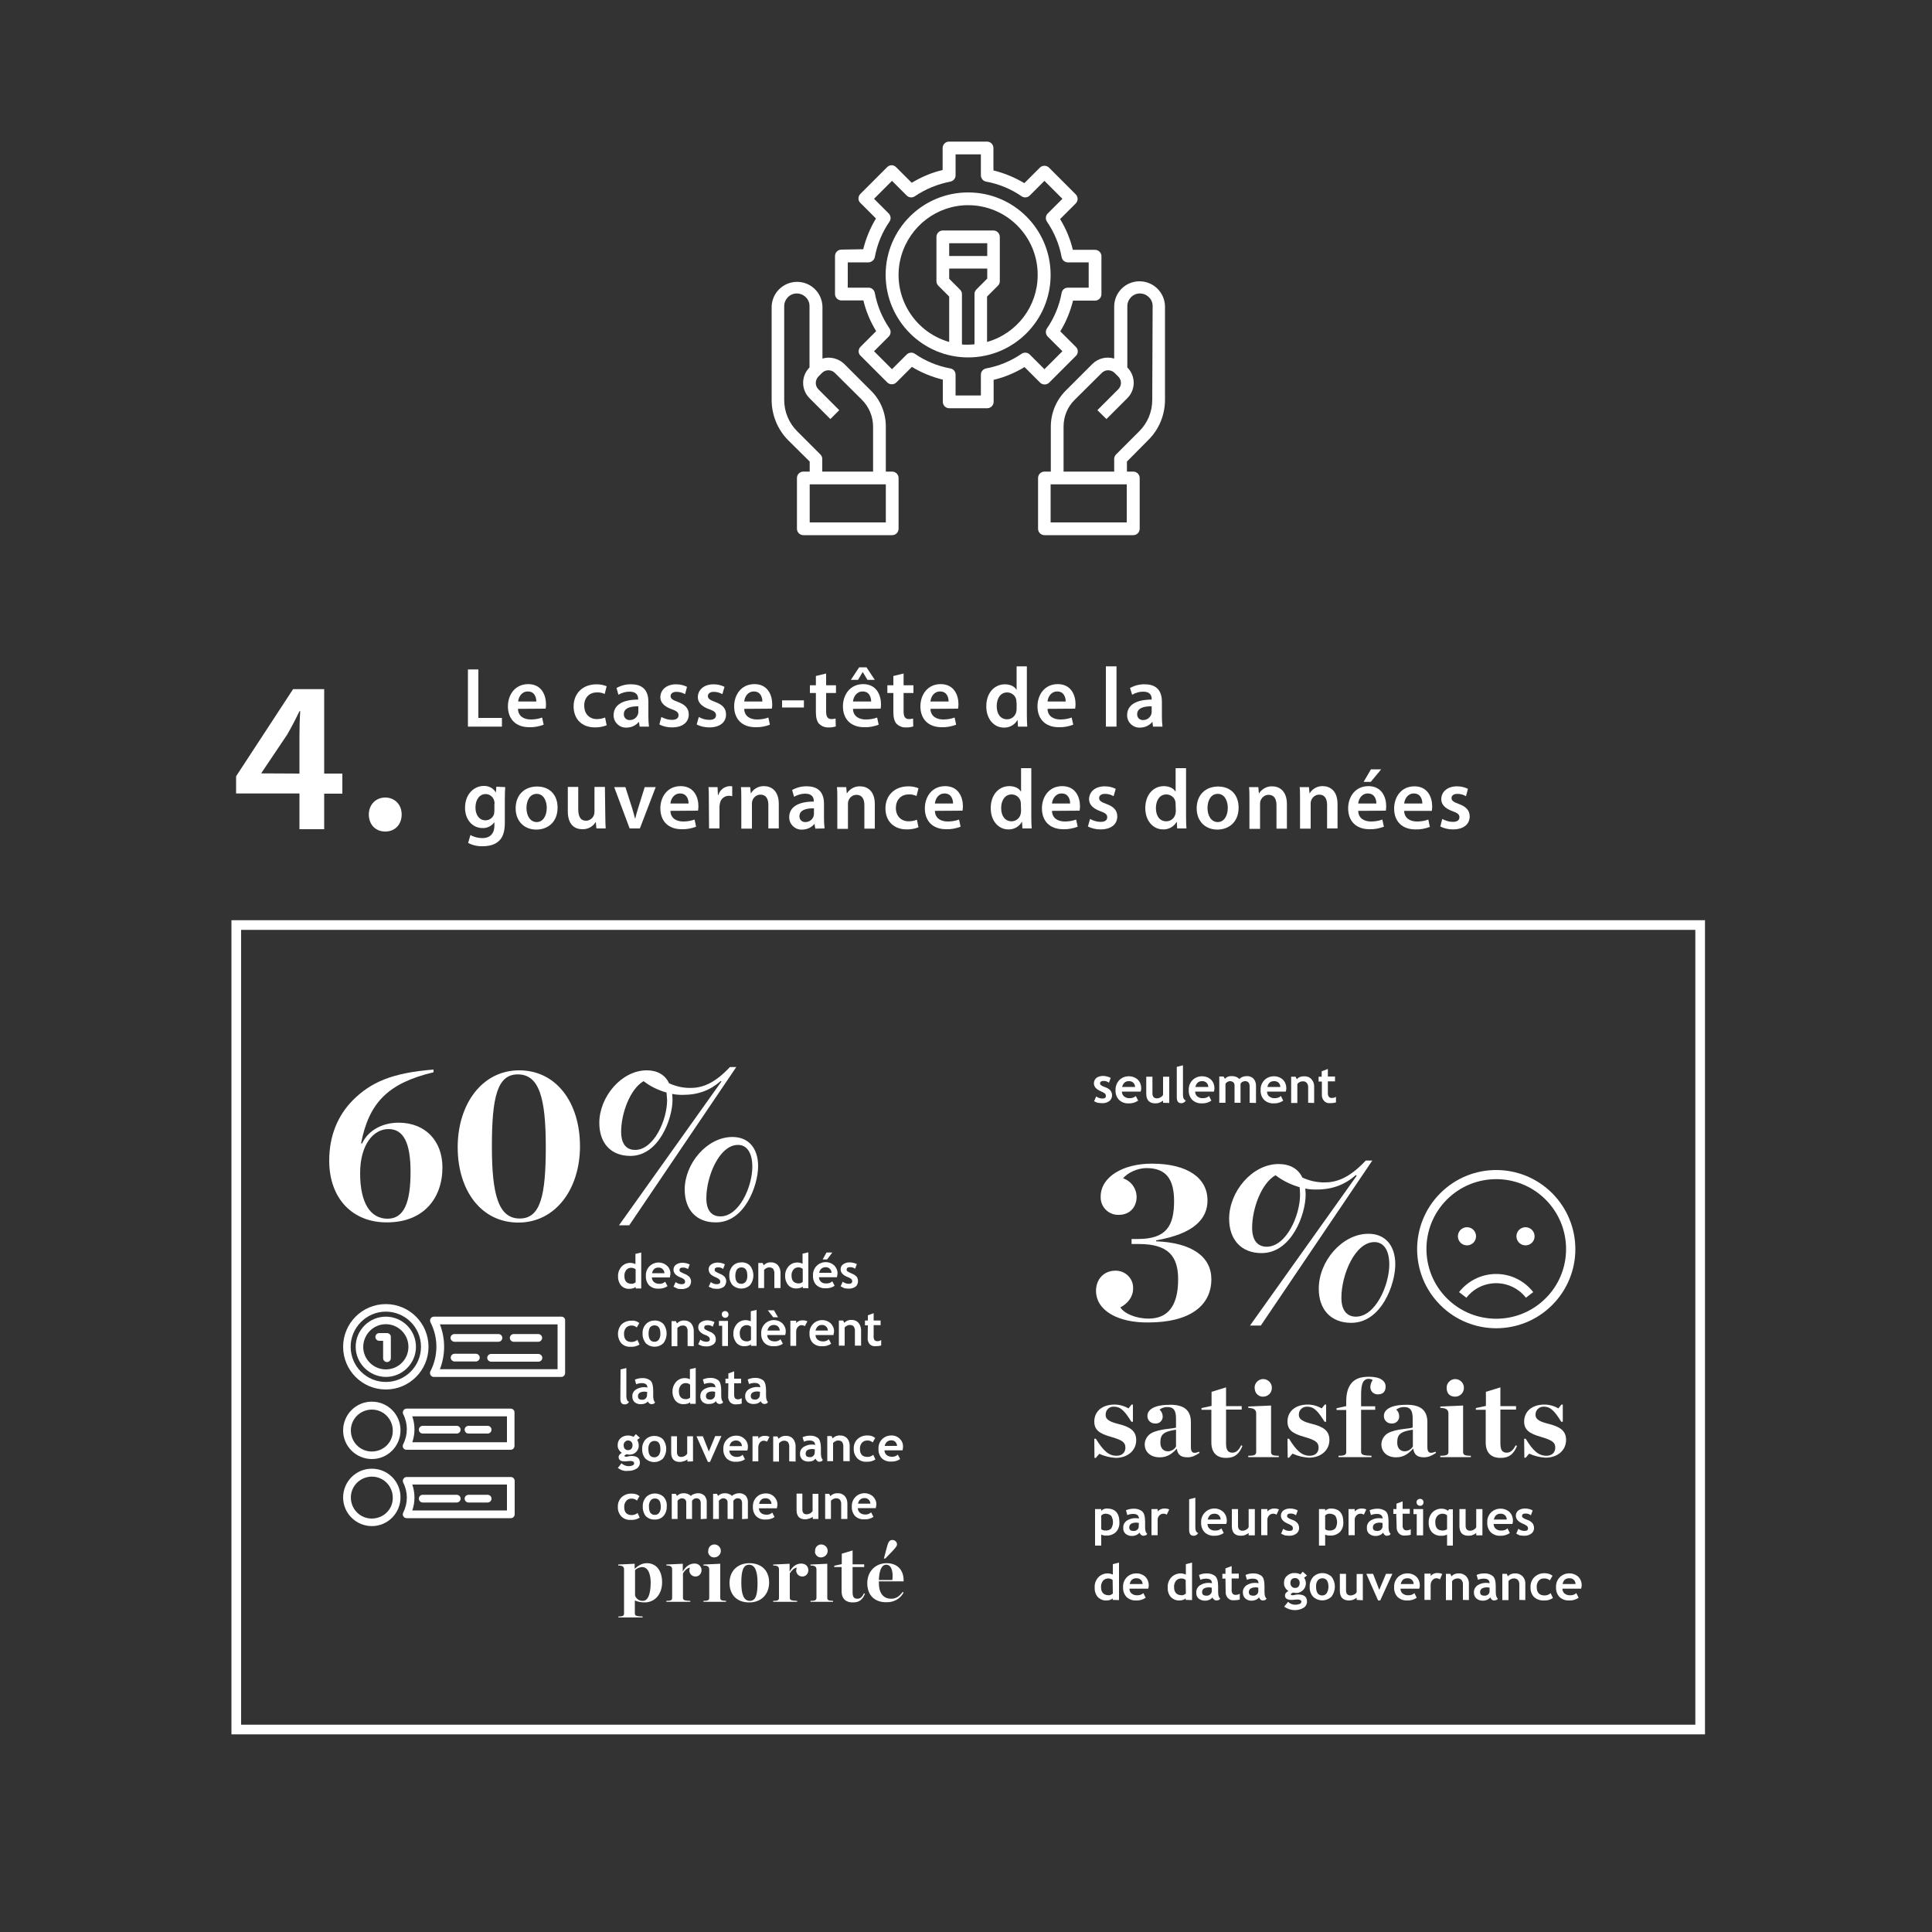 <?xml version="1.0" encoding="utf-8"?>
<!-- Generator: Adobe Illustrator 26.0.1, SVG Export Plug-In . SVG Version: 6.00 Build 0)  -->
<svg version="1.1" id="Calque_1" xmlns="http://www.w3.org/2000/svg" xmlns:xlink="http://www.w3.org/1999/xlink" x="0px" y="0px"
	 viewBox="0 0 1000 1000" style="enable-background:new 0 0 1000 1000;" xml:space="preserve">
<rect x="0" y="0" width="1000" height="1000" fill="#333333" stroke="none"/>
<style type="text/css">
	.st0{fill:#FFFFFF;}
</style>
<g id="Calque_1_00000056391894144432607710000006758534279979728520_">
	<path class="st0" d="M242.2,346.5h5.4v25.1h12.2v4.5h-17.6V346.5z"/>
	<path class="st0" d="M268.1,366.9c0.1,3.9,3.2,5.5,6.6,5.5c2,0,4-0.3,5.9-1l0.8,3.7c-2.4,0.9-4.9,1.4-7.5,1.3c-7,0-11-4.3-11-10.8
		c0-5.9,3.6-11.5,10.5-11.5s9.2,5.7,9.2,10.4c0,0.8,0,1.5-0.2,2.3L268.1,366.9z M277.6,363.1c0-2-0.8-5.2-4.4-5.2
		c-3.3,0-4.8,3-5,5.2H277.6z"/>
	<path class="st0" d="M314,375.4c-1.9,0.8-4,1.1-6.1,1.1c-6.7,0-11-4.3-11-10.9c0-6.4,4.4-11.4,11.9-11.4c1.8,0,3.6,0.3,5.2,1l-1,4
		c-1.3-0.6-2.7-0.9-4.1-0.8c-4.1,0-6.6,3-6.5,6.9c0,4.4,2.9,6.9,6.5,6.9c1.5,0,2.9-0.3,4.3-0.8L314,375.4z"/>
	<path class="st0" d="M331.1,376.1l-0.4-2.4h-0.1c-1.6,1.9-3.9,2.9-6.3,2.9c-3.5,0.2-6.5-2.5-6.7-6c0-0.1,0-0.3,0-0.4
		c0-5.4,4.8-8.1,12.7-8.1v-0.4c0-1.4-0.6-3.7-4.4-3.7c-2,0-4,0.5-5.8,1.6l-1-3.5c2.4-1.3,5-2,7.7-1.9c6.9,0,8.8,4.4,8.8,9v7.8
		c0,1.7,0.1,3.4,0.3,5.1L331.1,376.1z M330.4,365.6c-3.8-0.1-7.5,0.8-7.5,4c-0.1,1.6,1,2.9,2.6,3.1c0.2,0,0.3,0,0.5,0
		c1.9,0,3.6-1.2,4.2-3c0.1-0.4,0.2-0.8,0.2-1.2L330.4,365.6z"/>
	<path class="st0" d="M342.3,371.1c1.7,0.9,3.6,1.5,5.5,1.5c2.4,0,3.4-1,3.4-2.4s-0.9-2.2-3.5-3.1c-4.2-1.5-5.9-3.7-5.9-6.2
		c0-3.8,3.1-6.7,8.1-6.7c2,0,3.9,0.4,5.7,1.3l-1,3.8c-1.4-0.8-2.9-1.2-4.5-1.2c-1.9,0-3,0.9-3,2.2s1,2,3.7,3
		c3.9,1.4,5.7,3.4,5.7,6.5c0,3.9-3,6.7-8.7,6.7c-2.3,0-4.5-0.5-6.5-1.5L342.3,371.1z"/>
	<path class="st0" d="M361.7,371.1c1.7,1,3.6,1.5,5.5,1.5c2.4,0,3.4-1,3.4-2.4s-0.9-2.2-3.5-3.1c-4.2-1.5-5.9-3.7-5.9-6.2
		c0-3.8,3.1-6.7,8.1-6.7c2,0,3.9,0.4,5.7,1.3l-1.1,3.8c-1.4-0.8-2.9-1.2-4.5-1.2c-1.9,0-3,0.9-3,2.2s1,2,3.7,3
		c3.9,1.4,5.7,3.4,5.7,6.5c0,3.9-3,6.7-8.7,6.7c-2.3,0-4.5-0.5-6.5-1.5L361.7,371.1z"/>
	<path class="st0" d="M385.2,366.9c0.1,3.9,3.2,5.5,6.6,5.5c2,0,4-0.3,5.9-1l0.8,3.7c-2.4,0.9-4.9,1.4-7.5,1.3c-7,0-11-4.3-11-10.8
		c0-5.9,3.6-11.5,10.5-11.5s9.2,5.7,9.2,10.4c0,0.8,0,1.5-0.2,2.3L385.2,366.9z M394.6,363.1c0-2-0.8-5.2-4.4-5.2
		c-3.3,0-4.8,3-5,5.2H394.6z"/>
	<path class="st0" d="M416.1,362.5v3.7h-11.3v-3.7H416.1z"/>
	<path class="st0" d="M427.6,348.6v6.1h5.1v4h-5.1v9.5c0,2.6,0.7,4,2.8,4c0.7,0,1.4-0.1,2.1-0.3l0.1,4.1c-1.3,0.4-2.6,0.6-3.9,0.5
		c-1.7,0.1-3.4-0.6-4.7-1.8c-1.1-1.2-1.7-3.2-1.7-6v-10h-3.1v-4h3.1v-4.8L427.6,348.6z"/>
	<path class="st0" d="M441.5,366.9c0.1,3.9,3.2,5.5,6.6,5.5c2,0,4-0.3,5.9-1l0.8,3.7c-2.4,0.9-4.9,1.4-7.5,1.3c-7,0-11-4.3-11-10.8
		c0-5.9,3.6-11.5,10.5-11.5s9.2,5.7,9.2,10.4c0,0.8,0,1.5-0.2,2.3L441.5,366.9z M448.5,345.4l4.3,6.5H449l-2.4-4h-0.1l-2.4,4h-3.7
		l4.3-6.5H448.5z M450.9,363.1c0-2-0.8-5.2-4.4-5.2c-3.3,0-4.8,3-5,5.2H450.9z"/>
	<path class="st0" d="M467.7,348.6v6.1h5.1v4h-5.1v9.5c0,2.6,0.7,4,2.8,4c0.7,0,1.4-0.1,2.1-0.3l0.1,4.1c-1.3,0.4-2.6,0.6-3.9,0.5
		c-1.7,0.1-3.4-0.6-4.7-1.8c-1.1-1.2-1.7-3.2-1.7-6v-10h-3.1v-4h3.1v-4.8L467.7,348.6z"/>
	<path class="st0" d="M481.6,366.9c0.1,3.9,3.2,5.5,6.6,5.5c2,0,4-0.3,5.9-1l0.8,3.7c-2.4,0.9-4.9,1.4-7.5,1.3c-7,0-11-4.3-11-10.8
		c0-5.9,3.6-11.5,10.5-11.5s9.2,5.7,9.2,10.4c0,0.8-0.1,1.5-0.2,2.3L481.6,366.9z M491,363.1c0-2-0.8-5.2-4.4-5.2
		c-3.4,0-4.8,3-5,5.2H491z"/>
	<path class="st0" d="M531.5,344.9v25.2c0,2.2,0.1,4.6,0.2,6h-4.8l-0.2-3.4h-0.1c-1.4,2.5-4.1,4-7,3.9c-5.1,0-9.1-4.4-9.1-11
		c0-7.2,4.4-11.4,9.6-11.4c3,0,5.1,1.2,6,2.8h0.1v-12.1H531.5z M526.1,363.6c0-0.5,0-0.9-0.1-1.4c-0.4-2.2-2.4-3.8-4.7-3.8
		c-3.5,0-5.4,3.1-5.4,7.1s1.9,6.8,5.4,6.8c2.3,0,4.2-1.6,4.7-3.8c0.1-0.5,0.2-1,0.2-1.6V363.6z"/>
	<path class="st0" d="M542.2,366.9c0.1,3.9,3.2,5.5,6.6,5.5c2,0,4-0.3,5.9-1l0.8,3.7c-2.4,0.9-4.9,1.4-7.5,1.3c-7,0-11-4.3-11-10.8
		c0-5.9,3.6-11.5,10.5-11.5s9.2,5.7,9.2,10.4c0,0.8-0.1,1.5-0.2,2.3L542.2,366.9z M551.6,363.1c0-2-0.8-5.2-4.4-5.2
		c-3.3,0-4.8,3-5,5.2H551.6z"/>
	<path class="st0" d="M572.4,344.9h5.5v31.2h-5.5V344.9z"/>
	<path class="st0" d="M596.8,376.1l-0.3-2.4h-0.1c-1.6,1.9-3.9,2.9-6.3,2.9c-3.5,0.2-6.5-2.5-6.7-6c0-0.1,0-0.3,0-0.4
		c0-5.4,4.8-8.1,12.7-8.1v-0.4c0-1.4-0.6-3.7-4.3-3.7c-2,0-4,0.5-5.8,1.6l-1.1-3.5c2.4-1.3,5-2,7.7-1.9c6.9,0,8.8,4.4,8.8,9v7.8
		c0,1.7,0.1,3.4,0.3,5.1L596.8,376.1z M596.1,365.6c-3.8-0.1-7.5,0.8-7.5,4c-0.1,1.6,1,2.9,2.6,3.1c0.2,0,0.3,0,0.5,0
		c1.9,0,3.6-1.2,4.2-3c0.1-0.4,0.2-0.8,0.2-1.2V365.6z"/>
	<path class="st0" d="M261.5,407.4c-0.1,1.5-0.2,3.2-0.2,6.2v12.1c0,4.5-0.9,7.7-3.2,9.7c-2.2,2-5.3,2.6-8.3,2.6
		c-2.6,0.1-5.2-0.5-7.5-1.7l1.2-4.1c1.9,1.1,4.1,1.6,6.2,1.6c3.5,0,6.2-1.9,6.2-6.5v-1.9H256c-1.4,2.1-3.8,3.3-6.2,3.2
		c-5.3,0-9.1-4.4-9.1-10.5c0-7,4.6-11.3,9.7-11.3c2.5-0.1,4.9,1.1,6.2,3.3h0.1l0.2-2.9L261.5,407.4z M256,416c0-0.5-0.1-1-0.2-1.5
		c-0.5-2-2.3-3.5-4.4-3.5c-3,0-5.3,2.6-5.3,7c0,3.6,1.8,6.6,5.2,6.6c2,0,3.8-1.3,4.4-3.2c0.1-0.6,0.2-1.3,0.2-1.9V416z"/>
	<path class="st0" d="M288.6,418c0,7.9-5.5,11.4-11,11.4c-6.1,0-10.7-4.2-10.7-11c0-7,4.6-11.3,11.1-11.3S288.6,411.4,288.6,418z
		 M272.5,418.2c0,4.1,2,7.3,5.3,7.3c3.1,0,5.2-3,5.2-7.4c0-3.3-1.5-7.2-5.2-7.2S272.5,414.6,272.5,418.2L272.5,418.2z"/>
	<path class="st0" d="M313.3,422.4c0,2.5,0.1,4.7,0.2,6.4h-4.8l-0.3-3.3h-0.1c-1.4,2.4-4.1,3.8-6.9,3.7c-3.9,0-7.5-2.3-7.5-9.3
		v-12.6h5.4v11.6c0,3.6,1.1,5.9,4,5.9c1.8,0,3.5-1.2,4.1-2.9c0.2-0.5,0.3-1.1,0.3-1.7v-12.9h5.4L313.3,422.4z"/>
	<path class="st0" d="M323.7,407.4l3.5,10.9c0.6,1.9,1,3.6,1.5,5.4h0.1c0.4-1.8,0.9-3.4,1.5-5.4l3.4-10.9h5.7l-8.2,21.4h-5.3
		l-8-21.4L323.7,407.4z"/>
	<path class="st0" d="M347,419.7c0.1,3.9,3.2,5.5,6.6,5.5c2,0,4-0.3,5.9-1l0.8,3.7c-2.4,0.9-4.9,1.4-7.5,1.3c-7,0-11-4.3-11-10.8
		c0-5.9,3.6-11.5,10.5-11.5s9.2,5.7,9.2,10.4c0,0.8-0.1,1.5-0.2,2.3L347,419.7z M356.4,415.9c0-2-0.8-5.2-4.4-5.2
		c-3.3,0-4.8,3-5,5.2H356.4z"/>
	<path class="st0" d="M366.9,414.3c0-2.9,0-5-0.2-6.9h4.7l0.2,4.1h0.2c0.8-2.6,3.1-4.5,5.9-4.6c0.4,0,0.9,0,1.3,0.1v5.1
		c-0.5-0.1-1.1-0.2-1.6-0.2c-2.4-0.1-4.5,1.7-4.8,4.1c-0.1,0.6-0.2,1.1-0.2,1.7v11.1h-5.4L366.9,414.3z"/>
	<path class="st0" d="M383.7,413.8c0-2.5,0-4.5-0.2-6.4h4.8l0.3,3.2h0.1c1.4-2.4,4.1-3.8,6.8-3.7c3.7,0,7.6,2.4,7.6,9.2v12.7h-5.4
		v-12.1c0-3.1-1.1-5.4-4.1-5.4c-1.9,0-3.6,1.3-4.2,3.2c-0.2,0.6-0.2,1.2-0.2,1.8v12.6h-5.5V413.8z"/>
	<path class="st0" d="M422,428.9l-0.4-2.4h-0.1c-1.6,1.9-3.9,2.9-6.3,2.9c-3.5,0.2-6.5-2.5-6.7-6c0-0.1,0-0.2,0-0.4
		c0-5.4,4.8-8.1,12.7-8.1v-0.4c0-1.4-0.6-3.7-4.4-3.7c-2,0-4,0.6-5.8,1.6l-1-3.5c2.4-1.3,5-2,7.7-1.9c6.9,0,8.8,4.4,8.8,9v7.7
		c0,1.7,0.1,3.4,0.3,5.1L422,428.9z M421.3,418.4c-3.8-0.1-7.5,0.8-7.5,4c-0.1,1.6,1,2.9,2.6,3.1c0.2,0,0.3,0,0.5,0
		c1.9,0,3.6-1.2,4.2-3c0.1-0.4,0.2-0.8,0.2-1.2L421.3,418.4z"/>
	<path class="st0" d="M433.4,413.8c0-2.5,0-4.5-0.2-6.4h4.8l0.3,3.2h0.1c1.5-2.3,4-3.7,6.8-3.6c3.7,0,7.6,2.4,7.6,9.2v12.7h-5.4
		v-12.1c0-3.1-1.1-5.4-4.1-5.4c-1.9,0-3.6,1.3-4.2,3.2c-0.2,0.6-0.2,1.2-0.2,1.8v12.6h-5.5L433.4,413.8z"/>
	<path class="st0" d="M475.4,428.2c-1.9,0.8-4,1.1-6.1,1.1c-6.7,0-11-4.3-11-10.9c0-6.4,4.4-11.4,11.9-11.4c1.8,0,3.6,0.3,5.2,1
		l-1,4c-1.3-0.6-2.7-0.9-4.1-0.8c-4.1,0-6.6,3-6.6,7c0,4.4,2.9,6.9,6.6,6.9c1.5,0,2.9-0.3,4.3-0.8L475.4,428.2z"/>
	<path class="st0" d="M483.9,419.7c0.1,3.9,3.2,5.5,6.6,5.5c2,0,4-0.3,5.9-1l0.8,3.7c-2.4,0.9-4.9,1.4-7.5,1.3c-7,0-11-4.3-11-10.8
		c0-5.9,3.6-11.5,10.5-11.5s9.2,5.7,9.2,10.4c0,0.8-0.1,1.5-0.2,2.3L483.9,419.7z M493.3,415.9c0-2-0.8-5.2-4.4-5.2
		c-3.4,0-4.8,3-5,5.2H493.3z"/>
	<path class="st0" d="M533.8,397.6v25.2c0,2.2,0.1,4.6,0.2,6h-4.8l-0.2-3.4h-0.1c-1.4,2.5-4.1,4-7,3.9c-5.1,0-9.1-4.4-9.1-11
		c0-7.2,4.4-11.4,9.6-11.4c3,0,5.1,1.2,6,2.8h0.1v-12.1H533.8z M528.4,416.4c0-0.5,0-0.9-0.1-1.4c-0.4-2.2-2.4-3.8-4.7-3.8
		c-3.5,0-5.4,3.1-5.4,7.1s2,6.8,5.4,6.8c2.3,0,4.2-1.6,4.7-3.8c0.1-0.5,0.2-1,0.2-1.6L528.4,416.4z"/>
	<path class="st0" d="M544.5,419.7c0.1,3.9,3.2,5.5,6.6,5.5c2,0,4-0.3,5.9-1l0.8,3.7c-2.4,0.9-4.9,1.4-7.5,1.3c-7,0-11-4.3-11-10.8
		c0-5.9,3.6-11.5,10.5-11.5s9.2,5.7,9.2,10.4c0,0.8-0.1,1.5-0.2,2.3L544.5,419.7z M553.9,415.9c0-2-0.8-5.2-4.4-5.2
		c-3.3,0-4.8,3-5,5.2H553.9z"/>
	<path class="st0" d="M564.2,423.9c1.7,0.9,3.6,1.5,5.5,1.5c2.4,0,3.4-1,3.4-2.4s-0.9-2.2-3.5-3.1c-4.2-1.5-5.9-3.7-5.9-6.2
		c0-3.8,3.1-6.7,8.1-6.7c2,0,3.9,0.4,5.7,1.3l-1.1,3.8c-1.4-0.8-2.9-1.2-4.5-1.2c-1.9,0-3,0.9-3,2.2s1,2,3.7,3
		c3.9,1.4,5.7,3.4,5.7,6.5c0,3.9-3,6.7-8.7,6.7c-2.3,0-4.5-0.5-6.5-1.5L564.2,423.9z"/>
	<path class="st0" d="M613.9,397.6v25.2c0,2.2,0.1,4.6,0.2,6h-4.8l-0.2-3.4h-0.1c-1.4,2.5-4.1,4-7,3.9c-5.1,0-9.2-4.4-9.2-11
		c0-7.2,4.4-11.4,9.6-11.4c2.9,0,5.1,1.2,6,2.8h0.1v-12.1H613.9z M608.5,416.4c0-0.5,0-0.9-0.1-1.4c-0.4-2.2-2.4-3.8-4.7-3.8
		c-3.5,0-5.4,3.1-5.4,7.1s1.9,6.8,5.4,6.8c2.3,0,4.2-1.6,4.7-3.8c0.1-0.5,0.2-1,0.2-1.6L608.5,416.4z"/>
	<path class="st0" d="M641.1,418c0,7.9-5.5,11.4-11,11.4c-6.1,0-10.7-4.2-10.7-11c0-7,4.6-11.3,11.1-11.3S641.1,411.4,641.1,418z
		 M625,418.2c0,4.1,2,7.3,5.3,7.3c3.1,0,5.2-3,5.2-7.4c0-3.3-1.5-7.2-5.2-7.2S625,414.6,625,418.2L625,418.2z"/>
	<path class="st0" d="M646.7,413.8c0-2.5,0-4.5-0.2-6.4h4.8l0.3,3.2h0.1c1.5-2.3,4.1-3.7,6.8-3.6c3.7,0,7.6,2.4,7.6,9.2v12.7h-5.4
		v-12.1c0-3.1-1.1-5.4-4.1-5.4c-1.9,0-3.6,1.3-4.2,3.2c-0.2,0.6-0.2,1.2-0.2,1.8v12.6h-5.5V413.8z"/>
	<path class="st0" d="M672.9,413.8c0-2.5,0-4.5-0.2-6.4h4.8l0.3,3.2h0.1c1.4-2.4,4.1-3.8,6.8-3.7c3.7,0,7.6,2.4,7.6,9.2v12.7h-5.4
		v-12.1c0-3.1-1.1-5.4-4.1-5.4c-1.9,0-3.6,1.3-4.2,3.2c-0.2,0.6-0.2,1.2-0.2,1.8v12.6h-5.5L672.9,413.8z"/>
	<path class="st0" d="M703,419.7c0.1,3.9,3.2,5.5,6.6,5.5c2,0,4-0.3,5.9-1l0.8,3.7c-2.4,0.9-4.9,1.4-7.5,1.3c-7,0-11-4.3-11-10.8
		c0-5.9,3.6-11.5,10.5-11.5s9.2,5.7,9.2,10.4c0,0.8-0.1,1.5-0.2,2.3L703,419.7z M712.4,415.9c0-2-0.8-5.2-4.4-5.2
		c-3.3,0-4.8,3-5,5.2H712.4z M714.9,398.2l-5.4,6.5h-3.7l3.8-6.5H714.9z"/>
	<path class="st0" d="M726.8,419.7c0.1,3.9,3.2,5.5,6.6,5.5c2,0,4-0.3,5.9-1l0.8,3.8c-2.4,0.9-4.9,1.4-7.5,1.3c-7,0-11-4.3-11-10.8
		c0-5.9,3.6-11.5,10.5-11.5s9.2,5.7,9.2,10.4c0,0.8-0.1,1.5-0.2,2.3L726.8,419.7z M736.2,415.9c0-2-0.8-5.2-4.4-5.2
		c-3.3,0-4.8,3-5,5.2H736.2z"/>
	<path class="st0" d="M746.5,423.9c1.7,0.9,3.6,1.5,5.5,1.5c2.4,0,3.4-1,3.4-2.4s-0.9-2.2-3.5-3.1c-4.2-1.5-5.9-3.7-5.9-6.2
		c0-3.8,3.1-6.7,8.1-6.7c2,0,3.9,0.4,5.7,1.3l-1,3.8c-1.4-0.8-2.9-1.2-4.5-1.2c-1.9,0-3,0.9-3,2.2s1,2,3.7,3
		c3.9,1.4,5.7,3.4,5.7,6.5c0,3.9-3,6.7-8.7,6.7c-2.3,0-4.5-0.5-6.5-1.5L746.5,423.9z"/>
	<path class="st0" d="M155,429.1v-18.4h-32.8v-8.9l29.5-45.1h16.1v43.7h9.4v10.4h-9.4v18.4H155z M155,400.4v-19.7
		c0-4.1,0.1-8.4,0.4-12.6H155c-2.2,4.6-4.1,8.2-6.4,12.2l-13.3,19.8l-0.1,0.2L155,400.4z"/>
	<path class="st0" d="M190.9,421.6c0-5.1,3.6-8.8,8.5-8.8s8.5,3.6,8.5,8.8c0,5-3.3,8.8-8.5,8.8S190.9,426.6,190.9,421.6z"/>
</g>
<g id="Calque_3_00000049905930866796096810000012760468589130746046_">
	<path class="st0" d="M329,666.9v-0.8c-0.4,0.3-0.8,0.6-1.3,0.7c-0.6,0.2-1.2,0.3-1.9,0.3c-1.6,0.1-3.2-0.5-4.3-1.7
		c-1.1-1.3-1.7-3.1-1.6-4.8c-0.1-1.8,0.6-3.6,1.8-5c1.8-2,4.8-2.5,7.2-1.3V649l3-0.7v18.6L329,666.9z M329,657
		c-0.6-0.5-1.3-0.7-2-0.8c-1.1-0.1-2.1,0.3-2.8,1.1c-0.7,0.9-1.1,2-1,3.2c0,2.7,1.3,4,3.9,4c0.4,0,0.7-0.1,1.1-0.3
		c0.3-0.1,0.6-0.3,0.8-0.5L329,657z"/>
	<path class="st0" d="M346.7,661.2h-9.3c0,0.9,0.4,1.8,1.1,2.4c0.7,0.6,1.7,0.9,2.6,0.9c1.2,0.1,2.3-0.3,3.2-1.1l1.2,2.3
		c-1.4,1-3.1,1.4-4.8,1.3c-1.7,0.1-3.4-0.5-4.7-1.7c-1.2-1.3-1.8-3.1-1.7-4.9c-0.1-1.9,0.6-3.7,1.9-5c2.5-2.5,6.5-2.6,9.1-0.2
		c1.2,1.1,1.8,2.7,1.7,4.3C346.9,660.1,346.8,660.7,346.7,661.2z M337.5,659h6.4c0-1.6-1.3-2.9-2.9-2.9c-0.1,0-0.2,0-0.3,0
		C339,656.1,337.9,657.1,337.5,659z"/>
	<path class="st0" d="M348.6,666l1.1-2.4c0.9,0.7,2,1.1,3.1,1.1c1.2,0,1.8-0.4,1.8-1.3c0-0.5-0.2-0.9-0.5-1.2
		c-0.6-0.5-1.3-0.8-2.1-1.1c-2.2-0.9-3.4-2.2-3.4-3.9c0-1,0.4-2,1.3-2.6c1-0.7,2.1-1,3.3-1c1.3,0,2.6,0.3,3.8,0.9l-0.9,2.4
		c-0.8-0.6-1.8-0.9-2.8-0.8c-1.1,0-1.6,0.4-1.6,1.3c0,0.4,0.2,0.7,0.5,0.9c0.7,0.4,1.5,0.8,2.2,1.1c0.9,0.3,1.8,0.9,2.5,1.6
		c0.5,0.7,0.8,1.5,0.8,2.3c0,1.1-0.5,2.2-1.3,2.9c-1.1,0.7-2.4,1.1-3.6,1c-0.7,0-1.4,0-2.1-0.2C349.9,666.6,349.2,666.3,348.6,666z"
		/>
	<path class="st0" d="M366.8,666l1.1-2.4c0.9,0.7,2,1.1,3.1,1.1c1.2,0,1.8-0.4,1.8-1.3c0-0.5-0.2-0.9-0.5-1.2
		c-0.6-0.5-1.3-0.9-2.1-1.2c-2.2-0.9-3.4-2.2-3.4-3.9c-0.1-1,0.4-2,1.3-2.6c1-0.7,2.1-1,3.3-1c1.3,0,2.6,0.3,3.8,0.9l-0.9,2.4
		c-0.8-0.6-1.8-0.9-2.8-0.8c-1.1,0-1.6,0.4-1.6,1.3c0,0.4,0.2,0.7,0.5,0.9c0.7,0.4,1.5,0.8,2.2,1.1c0.9,0.3,1.8,0.9,2.5,1.6
		c0.5,0.7,0.8,1.5,0.8,2.3c0,1.1-0.5,2.2-1.3,2.9c-1.1,0.7-2.4,1.1-3.6,1c-0.7,0-1.4-0.1-2.1-0.2C368.1,666.5,367.5,666.3,366.8,666
		z"/>
	<path class="st0" d="M377.5,660.2c-0.1-1.8,0.5-3.5,1.7-4.9c1.2-1.3,2.8-1.9,4.5-1.9c1.7-0.1,3.4,0.5,4.6,1.8c2.2,2.9,2.2,7,0,9.9
		c-2.6,2.5-6.6,2.5-9.2,0C378,663.8,377.4,662,377.5,660.2z M380.6,660.2c0,2.9,1,4.3,3.1,4.3c0.9,0,1.7-0.4,2.3-1.1
		c0.6-0.9,0.9-2.1,0.8-3.2c0-2.8-1-4.2-3.1-4.2c-0.9,0-1.7,0.4-2.3,1.1C380.9,658,380.6,659.1,380.6,660.2L380.6,660.2z"/>
	<path class="st0" d="M400.8,666.7v-7.5c0.1-0.9-0.2-1.7-0.6-2.4c-0.5-0.6-1.3-0.8-2.1-0.8c-0.5,0-1,0.1-1.4,0.4
		c-0.5,0.2-0.9,0.5-1.2,0.9v9.4h-3v-13h2.2l0.6,1.2c0.9-1,2.3-1.6,3.6-1.5c1.4-0.1,2.7,0.4,3.7,1.4c0.9,1.1,1.4,2.5,1.4,3.9v8
		L400.8,666.7z"/>
	<path class="st0" d="M415.5,666.7v-0.8c-0.4,0.3-0.8,0.6-1.3,0.7c-0.6,0.2-1.2,0.3-1.9,0.3c-1.6,0.1-3.2-0.5-4.3-1.7
		c-1.1-1.3-1.7-3.1-1.6-4.8c-0.1-1.8,0.6-3.6,1.8-5c1.8-2,4.8-2.5,7.2-1.3v-5.2l3-0.7v18.6L415.5,666.7z M415.5,656.8
		c-0.6-0.5-1.3-0.8-2-0.8c-1.1-0.1-2.1,0.3-2.8,1.1c-0.7,0.9-1.1,2-1,3.2c0,2.7,1.3,4,3.9,4c0.4,0,0.7-0.1,1.1-0.3
		c0.3-0.1,0.6-0.3,0.8-0.5L415.5,656.8z"/>
	<path class="st0" d="M433.2,661.1h-9.3c0,0.9,0.4,1.8,1.1,2.4c0.7,0.6,1.7,0.9,2.6,0.8c1.2,0.1,2.3-0.3,3.2-1.1l1.2,2.3
		c-1.4,1-3.1,1.4-4.8,1.3c-1.7,0.1-3.4-0.5-4.7-1.7c-1.2-1.3-1.8-3.1-1.7-4.9c-0.1-1.9,0.6-3.7,1.9-5c2.5-2.5,6.5-2.6,9.1-0.2
		c1.1,1.1,1.8,2.7,1.7,4.3C433.4,660,433.3,660.5,433.2,661.1z M424,658.8h6.4c0-1.6-1.3-2.9-2.9-2.9c-0.1,0-0.2,0-0.3,0
		C425.5,656,424.4,656.9,424,658.8L424,658.8z M430.8,648.3l-2.7,3.6h-2.3l2-3.6H430.8z"/>
	<path class="st0" d="M435.1,665.8l1.1-2.4c0.9,0.7,2,1.1,3.1,1.1c1.2,0,1.8-0.4,1.8-1.3c0-0.5-0.2-0.9-0.5-1.2
		c-0.6-0.5-1.3-0.8-2.1-1.1c-2.2-0.9-3.4-2.2-3.4-3.9c0-1,0.4-2,1.3-2.6c1-0.7,2.1-1,3.3-1c1.3,0,2.6,0.3,3.8,0.9l-0.9,2.4
		c-0.8-0.6-1.8-0.9-2.8-0.8c-1.1,0-1.6,0.4-1.6,1.3c0,0.4,0.2,0.7,0.5,0.9c0.7,0.4,1.5,0.8,2.2,1.1c0.9,0.3,1.8,0.9,2.5,1.6
		c0.5,0.7,0.7,1.5,0.7,2.4c0,1.1-0.5,2.2-1.3,2.8c-1.1,0.7-2.4,1.1-3.6,1c-0.7,0-1.4-0.1-2.1-0.2
		C436.4,666.4,435.8,666.2,435.1,665.8z"/>
	<path class="st0" d="M330.9,684.8l-1.3,2.3c-0.8-0.7-1.8-1.1-2.9-1c-1,0-2,0.4-2.7,1.2c-0.7,0.9-1.1,2-1,3.2c0,2.7,1.3,4.1,3.9,4.1
		c1.1,0,2.2-0.4,3-1.1l1.1,2.4c-0.7,0.5-1.5,0.8-2.3,1c-0.8,0.2-1.6,0.2-2.3,0.2c-1.8,0.1-3.5-0.5-4.8-1.8c-2.4-2.9-2.3-7.1,0.1-9.8
		c1.4-1.3,3.3-2,5.2-1.9C328.4,683.4,329.8,683.9,330.9,684.8z"/>
	<path class="st0" d="M332.6,690.2c-0.1-1.8,0.5-3.5,1.7-4.8c1.2-1.3,2.8-1.9,4.5-1.9c1.7-0.1,3.4,0.6,4.6,1.8c2.2,2.9,2.2,7,0,9.9
		c-2.6,2.5-6.6,2.5-9.2,0C333.1,693.7,332.5,692,332.6,690.2z M335.7,690.2c0,2.9,1,4.3,3.1,4.3c0.9,0,1.7-0.4,2.2-1.1
		c0.6-0.9,0.9-2.1,0.8-3.2c0-2.8-1-4.2-3.1-4.2c-0.9,0-1.7,0.4-2.3,1.1C335.9,688,335.7,689.1,335.7,690.2L335.7,690.2z"/>
	<path class="st0" d="M355.9,696.7v-7.5c0.1-0.9-0.2-1.7-0.6-2.4c-0.6-0.6-1.3-0.8-2.1-0.7c-0.5,0-1,0.1-1.4,0.4
		c-0.5,0.2-0.9,0.5-1.2,0.9v9.4h-3v-13h2.2l0.6,1.2c0.9-1,2.3-1.6,3.6-1.5c1.4-0.1,2.7,0.4,3.7,1.4c0.9,1.1,1.4,2.5,1.4,3.9v8
		L355.9,696.7z"/>
	<path class="st0" d="M361.4,695.8l1.1-2.4c0.9,0.7,2,1.1,3.1,1.1c1.2,0,1.8-0.4,1.8-1.3c0-0.5-0.2-0.9-0.5-1.2
		c-0.6-0.5-1.3-0.9-2.1-1.1c-2.2-0.9-3.4-2.2-3.4-3.9c0-1,0.4-2,1.3-2.6c1-0.7,2.1-1,3.3-1c1.3,0,2.6,0.3,3.8,0.9l-0.9,2.4
		c-0.8-0.6-1.8-0.9-2.8-0.8c-1.1,0-1.6,0.4-1.6,1.3c0,0.4,0.2,0.7,0.5,0.9c0.7,0.4,1.4,0.8,2.2,1.1c1,0.3,1.8,0.9,2.5,1.6
		c0.5,0.7,0.8,1.5,0.8,2.3c0.1,1.1-0.4,2.2-1.3,2.8c-1.1,0.7-2.4,1.1-3.6,1c-0.7,0-1.4-0.1-2.1-0.2
		C362.7,696.4,362.1,696.2,361.4,695.8z"/>
	<path class="st0" d="M373.8,696.7v-10.5h-1.7v-2.5h4.7v13L373.8,696.7z M375.3,678.6c1,0,1.8,0.8,1.8,1.8c0,0.5-0.2,0.9-0.5,1.2
		c-0.3,0.3-0.8,0.5-1.2,0.5c-1,0-1.8-0.8-1.8-1.8c0,0,0,0,0,0C373.5,679.4,374.3,678.6,375.3,678.6L375.3,678.6z"/>
	<path class="st0" d="M388.7,696.6v-0.8c-0.4,0.3-0.8,0.6-1.3,0.7c-0.6,0.2-1.2,0.3-1.9,0.3c-1.6,0.1-3.2-0.5-4.3-1.7
		c-1.1-1.4-1.7-3.1-1.6-4.8c-0.1-1.8,0.6-3.6,1.8-5c1.1-1.3,2.8-2,4.5-2c0.9,0,1.9,0.2,2.7,0.6v-5.2l3-0.7v18.6L388.7,696.6z
		 M388.7,686.7c-0.6-0.5-1.3-0.8-2-0.8c-1.1-0.1-2.1,0.4-2.8,1.1c-0.7,0.9-1.1,2-1,3.2c0,2.7,1.3,4.1,3.9,4.1c0.4,0,0.7-0.1,1.1-0.3
		c0.3-0.1,0.6-0.3,0.8-0.5L388.7,686.7z"/>
	<path class="st0" d="M406.4,691h-9.3c0,0.9,0.4,1.8,1.1,2.4c0.7,0.6,1.7,0.9,2.6,0.9c1.2,0.1,2.3-0.3,3.2-1.1l1.2,2.3
		c-1.4,1-3.1,1.4-4.8,1.3c-1.7,0.1-3.5-0.5-4.7-1.7c-1.2-1.3-1.8-3.1-1.7-4.9c-0.1-1.9,0.6-3.7,1.9-5c2.5-2.5,6.5-2.6,9.1-0.2
		c1.1,1.1,1.8,2.7,1.7,4.3C406.7,689.9,406.6,690.4,406.4,691z M397.2,688.7h6.4c0-1.6-1.3-2.9-2.9-2.9c-0.1,0-0.2,0-0.3,0
		C398.7,685.9,397.7,686.8,397.2,688.7L397.2,688.7z M400.2,681.8l-2.8-3.6h3.2l2.1,3.6H400.2z"/>
	<path class="st0" d="M416.6,686.4c-0.5-0.3-1.2-0.5-1.8-0.5c-0.7,0-1.4,0.4-1.9,1c-0.6,0.7-0.8,1.5-0.8,2.3v7.4h-3v-13h3v1.2
		c0.9-1,2.1-1.5,3.4-1.4c0.8,0,1.6,0.1,2.4,0.5L416.6,686.4z"/>
	<path class="st0" d="M431.4,691h-9.3c0,0.9,0.4,1.8,1.1,2.4c0.7,0.6,1.7,0.9,2.6,0.9c1.2,0.1,2.3-0.3,3.2-1.1l1.2,2.3
		c-1.4,1-3.1,1.4-4.8,1.3c-1.7,0.1-3.4-0.5-4.7-1.7c-1.2-1.3-1.8-3.1-1.7-4.9c-0.1-1.9,0.6-3.7,1.9-5c2.5-2.5,6.5-2.6,9.1-0.2
		c1.1,1.1,1.8,2.7,1.7,4.3C431.6,689.9,431.5,690.4,431.4,691z M422.1,688.7h6.4c0-1.6-1.3-2.9-2.9-2.9c-0.1,0-0.2,0-0.3,0
		C423.7,685.8,422.6,686.8,422.1,688.7z"/>
	<path class="st0" d="M442.5,696.5V689c0.1-0.9-0.2-1.7-0.6-2.4c-0.5-0.6-1.3-0.8-2.1-0.8c-0.5,0-1,0.1-1.4,0.4
		c-0.5,0.2-0.9,0.5-1.2,0.9v9.4h-3v-13h2.2l0.6,1.2c0.9-1,2.3-1.6,3.6-1.5c1.4-0.1,2.7,0.4,3.7,1.4c0.9,1.1,1.4,2.5,1.4,3.9v8
		L442.5,696.5z"/>
	<path class="st0" d="M449.2,686h-1.5v-2.5h1.5v-2.7l3-1.1v3.8h3.6v2.4h-3.6v5.7c-0.1,0.7,0.1,1.4,0.4,2c0.4,0.4,1,0.6,1.5,0.6
		c0.7,0,1.4-0.2,2-0.6v2.8c-1,0.3-2,0.4-3,0.4c-1.1,0.1-2.2-0.3-3-1.1c-0.7-0.9-1.1-2-1-3.1L449.2,686z"/>
	<path class="st0" d="M321.2,708.8l3-0.7v14.6c0,1.6,0.5,2.6,1.4,2.9c-0.5,0.9-1.4,1.4-2.4,1.3c-1.4,0-2.1-1-2.1-2.9L321.2,708.8z"
		/>
	<path class="st0" d="M335.3,725.3c-0.3,0.5-0.8,0.9-1.4,1.1c-0.7,0.3-1.4,0.4-2.1,0.4c-1.2,0.1-2.4-0.3-3.3-1
		c-0.8-0.8-1.3-1.9-1.2-3c-0.1-1.4,0.6-2.7,1.7-3.5c1.4-0.9,3.1-1.4,4.8-1.3c0.4,0,0.9,0.1,1.3,0.2c0-1.5-1-2.3-2.9-2.3
		c-1,0-2,0.2-2.9,0.6l-0.7-2.4c1.2-0.5,2.4-0.8,3.7-0.8c1.6-0.1,3.1,0.3,4.4,1.3c0.9,0.9,1.4,2.6,1.4,5.1v2.8c0,1.7,0.3,2.8,1,3.3
		c-0.2,0.4-0.5,0.7-0.8,0.8c-0.3,0.1-0.7,0.2-1.1,0.2c-0.4,0-0.9-0.2-1.2-0.5C335.7,726.1,335.4,725.7,335.3,725.3z M335,720.5
		c-0.4-0.1-0.8-0.1-1.2-0.2c-2.4,0-3.6,0.8-3.6,2.4c0,1.2,0.7,1.8,2,1.8c1.3,0.2,2.5-0.7,2.7-2.1c0-0.2,0-0.5,0-0.7L335,720.5z"/>
	<path class="st0" d="M357.2,726.6v-0.8c-0.4,0.3-0.8,0.6-1.3,0.7c-0.6,0.2-1.2,0.3-1.9,0.3c-1.6,0.1-3.2-0.5-4.3-1.7
		c-1.1-1.3-1.7-3.1-1.6-4.8c-0.1-1.8,0.6-3.6,1.8-5c1.1-1.3,2.8-2,4.5-2c0.9,0,1.9,0.2,2.7,0.6v-5.2l3-0.7v18.6L357.2,726.6z
		 M357.2,716.7c-0.6-0.5-1.3-0.8-2-0.8c-1.1-0.1-2.1,0.3-2.8,1.1c-0.7,0.9-1.1,2-1,3.2c0,2.7,1.3,4.1,3.9,4c0.4,0,0.7-0.1,1.1-0.3
		c0.3-0.1,0.6-0.3,0.8-0.5L357.2,716.7z"/>
	<path class="st0" d="M370.5,725.2c-0.3,0.5-0.8,0.9-1.4,1.1c-0.7,0.3-1.4,0.4-2.1,0.4c-1.2,0.1-2.4-0.3-3.3-1
		c-0.8-0.8-1.3-1.9-1.2-3c-0.1-1.4,0.6-2.7,1.7-3.5c1.4-0.9,3.1-1.4,4.8-1.3c0.4,0,0.9,0.1,1.3,0.2c0-1.5-1-2.3-2.9-2.3
		c-1,0-2,0.2-2.9,0.6l-0.7-2.4c1.2-0.5,2.4-0.8,3.7-0.8c1.6-0.1,3.1,0.3,4.4,1.3c0.9,0.9,1.4,2.6,1.4,5.1v2.8c0,1.7,0.4,2.8,1,3.3
		c-0.2,0.4-0.5,0.7-0.8,0.8c-0.3,0.1-0.7,0.2-1.1,0.2c-0.4,0-0.9-0.2-1.2-0.5C370.9,726,370.7,725.7,370.5,725.2z M370.2,720.4
		c-0.4-0.1-0.8-0.1-1.2-0.2c-2.4,0-3.6,0.8-3.6,2.4c0,1.2,0.7,1.8,2,1.8c1.3,0.2,2.5-0.7,2.7-2.1c0-0.2,0-0.5,0-0.7L370.2,720.4z"/>
	<path class="st0" d="M377,716h-1.5v-2.4h1.5v-2.7l3-1.1v3.8h3.6v2.4H380v5.7c-0.1,0.7,0.1,1.4,0.4,2c0.4,0.4,1,0.6,1.5,0.6
		c0.7,0,1.4-0.2,2-0.6v2.8c-1,0.3-2,0.4-3,0.4c-1.1,0.1-2.2-0.3-3-1.1c-0.7-0.9-1.1-2-1-3.1L377,716z"/>
	<path class="st0" d="M393.7,725.2c-0.3,0.5-0.9,0.9-1.4,1.1c-0.7,0.3-1.4,0.4-2.1,0.4c-1.2,0.1-2.4-0.3-3.3-1
		c-0.8-0.8-1.3-1.9-1.2-3c-0.1-1.4,0.6-2.7,1.7-3.5c1.4-0.9,3.1-1.4,4.8-1.3c0.4,0,0.8,0.1,1.3,0.2c0-1.5-1-2.3-2.9-2.3
		c-1,0-2,0.2-2.9,0.6l-0.7-2.4c1.2-0.5,2.4-0.8,3.7-0.8c1.6-0.1,3.1,0.3,4.4,1.3c0.9,0.9,1.4,2.6,1.4,5.1v2.8c0,1.7,0.4,2.8,1,3.3
		c-0.2,0.4-0.5,0.7-0.8,0.8c-0.3,0.1-0.7,0.2-1.1,0.2c-0.4,0-0.9-0.2-1.2-0.5C394.1,726,393.8,725.6,393.7,725.2z M393.4,720.4
		c-0.4-0.1-0.8-0.1-1.2-0.2c-2.4,0-3.6,0.8-3.6,2.4c0,1.2,0.7,1.8,2,1.8c1.3,0.2,2.5-0.7,2.7-2.1c0-0.2,0-0.5,0-0.7L393.4,720.4z"/>
	<path class="st0" d="M319.8,759.8l1.9-2.4c0.9,0.9,2.2,1.4,3.5,1.5c0.7,0,1.5-0.1,2.2-0.4c0.6-0.3,0.9-0.6,0.8-1.1
		c0-0.8-0.6-1.2-1.9-1.2c-0.5,0-1,0.1-1.5,0.1c-0.5,0.1-1,0.1-1.5,0.1c-2.1,0-3.1-0.8-3.1-2.2c0-0.5,0.2-0.9,0.5-1.3
		c0.3-0.4,0.7-0.7,1.2-0.9c-1.4-0.9-2.3-2.4-2.2-4.1c0-1.3,0.5-2.6,1.5-3.5c1-0.9,2.4-1.4,3.8-1.4c1,0,2,0.2,2.9,0.7l1.2-1.4
		l2.1,1.9l-1.4,1.1c0.5,0.8,0.8,1.7,0.8,2.7c0.2,2.5-1.8,4.7-4.3,4.9c-0.2,0-0.3,0-0.5,0c-0.3,0-0.6,0-0.9-0.1l-0.5-0.1
		c-0.2,0.1-0.4,0.1-0.6,0.3c-0.4,0.2-0.6,0.3-0.6,0.5s0.3,0.5,0.8,0.5c0.4,0,0.8-0.1,1.3-0.2c0.5-0.1,1-0.2,1.5-0.2
		c3,0,4.4,1.2,4.4,3.5c0,1.3-0.7,2.5-1.8,3.1c-1.3,0.8-2.8,1.2-4.3,1.1C323.3,761.6,321.4,761,319.8,759.8z M322.8,748.1
		c0,0.7,0.2,1.3,0.6,1.8c0.4,0.5,1.1,0.7,1.7,0.7c0.6,0,1.2-0.2,1.7-0.7c0.4-0.5,0.6-1.2,0.6-1.9c0-0.6-0.2-1.2-0.6-1.7
		c-0.4-0.4-1-0.7-1.6-0.7c-1.2-0.1-2.3,0.9-2.4,2.2C322.8,747.9,322.8,748,322.8,748.1L322.8,748.1z"/>
	<path class="st0" d="M332.4,750c-0.1-1.8,0.5-3.5,1.7-4.9c2.5-2.5,6.6-2.5,9.1-0.1c2.2,2.9,2.2,7,0,9.9c-2.6,2.5-6.6,2.5-9.2,0
		C332.9,753.6,332.3,751.8,332.4,750z M335.6,750c0,2.9,1,4.3,3.1,4.3c0.9,0,1.7-0.4,2.3-1.1c0.6-0.9,0.9-2.1,0.8-3.2
		c0-2.8-1-4.2-3.1-4.2c-0.9,0-1.7,0.4-2.3,1.1C335.8,747.8,335.5,748.9,335.6,750L335.6,750z"/>
	<path class="st0" d="M355.8,756.5v-1.1c-0.5,0.4-1.1,0.7-1.8,0.9c-0.7,0.2-1.4,0.4-2.1,0.4c-3,0-4.5-1.6-4.5-4.8v-8.5h3v8.2
		c0,1.7,0.8,2.5,2.2,2.5c0.7,0,1.3-0.2,1.9-0.5c0.5-0.3,0.9-0.7,1.2-1.2v-9h3v13L355.8,756.5z"/>
	<path class="st0" d="M367.5,756.7h-1.1l-5.9-13.3h3.3l3.1,7.9l3.3-8h3.2L367.5,756.7z"/>
	<path class="st0" d="M386.8,750.8h-9.3c0,0.9,0.4,1.8,1.1,2.4c0.7,0.6,1.7,0.9,2.6,0.9c1.2,0.1,2.3-0.3,3.2-1.1l1.2,2.3
		c-1.4,1-3.1,1.4-4.8,1.3c-1.7,0.1-3.4-0.5-4.7-1.7c-1.2-1.3-1.8-3.1-1.7-4.9c-0.1-1.9,0.6-3.7,1.9-5c1.2-1.2,2.8-1.9,4.6-1.9
		c1.7-0.1,3.3,0.5,4.5,1.7c1.2,1.1,1.8,2.7,1.7,4.3C387.1,749.7,387,750.3,386.8,750.8z M377.6,748.5h6.4c0-1.6-1.3-2.9-2.9-2.9
		c-0.1,0-0.2,0-0.3,0C379.1,745.7,378,746.6,377.6,748.5z"/>
	<path class="st0" d="M397,746.2c-0.5-0.3-1.2-0.5-1.8-0.5c-0.7,0-1.4,0.4-1.9,1c-0.5,0.7-0.8,1.5-0.8,2.3v7.4h-3v-13h3v1.2
		c0.9-1,2.1-1.5,3.4-1.4c0.8,0,1.6,0.1,2.4,0.5L397,746.2z"/>
	<path class="st0" d="M408.5,756.4v-7.5c0.1-0.9-0.2-1.7-0.6-2.4c-0.5-0.6-1.3-0.8-2.1-0.8c-0.5,0-1,0.1-1.4,0.4
		c-0.5,0.2-0.9,0.6-1.2,1v9.4h-3v-13h2.2l0.6,1.2c0.9-1,2.3-1.6,3.7-1.5c1.4-0.1,2.7,0.4,3.7,1.4c0.9,1.1,1.4,2.5,1.4,3.9v8
		L408.5,756.4z"/>
	<path class="st0" d="M422.1,755c-0.4,0.5-0.9,0.9-1.4,1.1c-0.7,0.3-1.4,0.4-2.1,0.4c-1.2,0.1-2.4-0.3-3.3-1c-0.8-0.8-1.3-1.9-1.2-3
		c-0.1-1.4,0.6-2.7,1.7-3.5c1.4-0.9,3.1-1.4,4.8-1.3c0.4,0,0.9,0.1,1.3,0.2c0-1.5-1-2.3-2.9-2.3c-1,0-2,0.2-2.9,0.6l-0.7-2.3
		c1.2-0.5,2.4-0.8,3.7-0.8c1.6-0.1,3.1,0.3,4.4,1.3c0.9,0.9,1.4,2.6,1.4,5.1v2.8c0,1.7,0.4,2.8,1,3.3c-0.2,0.4-0.5,0.7-0.8,0.8
		c-0.3,0.1-0.7,0.2-1,0.2c-0.4,0-0.9-0.2-1.2-0.5C422.6,755.8,422.3,755.4,422.1,755z M421.8,750.2c-0.4-0.1-0.8-0.1-1.2-0.2
		c-2.4,0-3.6,0.8-3.6,2.4c0,1.2,0.7,1.8,2,1.8c1.3,0.2,2.5-0.7,2.7-2.1c0-0.2,0-0.5,0-0.7L421.8,750.2z"/>
	<path class="st0" d="M436.5,756.3v-7.5c0.1-0.9-0.2-1.7-0.6-2.4c-0.5-0.6-1.3-0.8-2.1-0.8c-0.5,0-1,0.1-1.4,0.4
		c-0.5,0.2-0.9,0.5-1.2,0.9v9.4h-3v-13h2.2l0.6,1.2c0.9-1,2.3-1.6,3.7-1.5c1.4-0.1,2.7,0.4,3.7,1.4c1,1.1,1.4,2.5,1.4,3.9v8
		L436.5,756.3z"/>
	<path class="st0" d="M453,744.3l-1.3,2.3c-0.8-0.7-1.8-1.1-2.9-1c-1,0-2,0.4-2.7,1.2c-0.7,0.9-1.1,2-1,3.2c0,2.7,1.3,4.1,3.9,4.1
		c1.1,0,2.2-0.4,3-1.1l1.1,2.4c-0.7,0.5-1.5,0.8-2.3,1c-0.8,0.2-1.6,0.2-2.3,0.2c-1.8,0.1-3.5-0.5-4.8-1.8c-1.2-1.3-1.9-3.1-1.8-4.9
		c-0.1-1.9,0.6-3.7,1.9-5c1.4-1.3,3.3-2,5.2-1.9C450.5,742.9,451.9,743.4,453,744.3z"/>
	<path class="st0" d="M467.1,750.7h-9.3c0,0.9,0.4,1.8,1.1,2.4c0.7,0.6,1.7,0.9,2.7,0.9c1.2,0.1,2.3-0.3,3.1-1.1l1.2,2.3
		c-1.4,1-3.1,1.4-4.8,1.3c-1.7,0.1-3.4-0.5-4.7-1.7c-1.2-1.3-1.8-3.1-1.7-4.9c-0.1-1.9,0.6-3.7,1.9-5c1.2-1.2,2.9-1.9,4.6-1.9
		c1.7-0.1,3.3,0.5,4.5,1.7c1.2,1.1,1.8,2.7,1.7,4.3C467.4,749.6,467.3,750.1,467.1,750.7z M457.9,748.4h6.4c0-1.6-1.3-2.9-2.8-2.9
		c-0.1,0-0.2,0-0.3,0C459.5,745.6,458.4,746.5,457.9,748.4L457.9,748.4z"/>
	<path class="st0" d="M331,774.4l-1.3,2.3c-0.8-0.7-1.8-1.1-2.9-1c-1-0.1-2,0.4-2.7,1.2c-0.7,0.9-1.1,2-1,3.2c0,2.7,1.3,4.1,3.9,4.1
		c1.1,0,2.2-0.4,3-1.1l1.1,2.4c-0.7,0.5-1.5,0.8-2.3,1c-0.8,0.2-1.6,0.2-2.4,0.2c-1.8,0.1-3.5-0.5-4.8-1.8c-1.2-1.3-1.9-3.1-1.8-4.9
		c-0.1-1.9,0.6-3.7,1.9-5c1.4-1.3,3.3-2,5.2-1.9C328.5,773,329.9,773.5,331,774.4z"/>
	<path class="st0" d="M332.7,779.8c-0.1-1.8,0.5-3.5,1.7-4.9c2.5-2.5,6.6-2.5,9.1-0.1c1.2,1.4,1.8,3.1,1.6,4.9
		c0.1,1.8-0.5,3.6-1.7,5c-1.2,1.3-2.9,1.9-4.6,1.8c-1.7,0.1-3.4-0.6-4.6-1.8C333.2,783.4,332.6,781.6,332.7,779.8z M335.9,779.8
		c0,2.9,1,4.3,3.1,4.3c0.9,0,1.7-0.4,2.2-1.1c0.6-0.9,0.9-2.1,0.8-3.2c0-2.8-1-4.2-3.1-4.2c-0.9,0-1.7,0.4-2.2,1.1
		C336.1,777.6,335.8,778.7,335.9,779.8L335.9,779.8z"/>
	<path class="st0" d="M362.7,786.3v-8.2c0-1.7-0.8-2.6-2.3-2.6c-0.9,0-1.7,0.5-2.2,1.3v9.4h-3v-8.6c0-0.6-0.2-1.1-0.6-1.5
		c-0.5-0.4-1.1-0.6-1.7-0.6c-0.4,0-0.9,0.2-1.2,0.4c-0.4,0.2-0.7,0.5-1,0.9v9.4h-3v-13h2.1l0.6,1.1c0.8-0.9,2-1.4,3.3-1.4
		c1.4-0.1,2.9,0.4,3.9,1.4c0.4-0.5,1-0.8,1.6-1c0.6-0.2,1.3-0.4,2-0.4c1.3-0.1,2.5,0.4,3.4,1.2c0.8,0.9,1.3,2.2,1.2,3.4v8.6
		L362.7,786.3z"/>
	<path class="st0" d="M384.1,786.3v-8.2c0-1.7-0.8-2.6-2.3-2.6c-0.5,0-0.9,0.1-1.3,0.4c-0.4,0.2-0.7,0.5-0.9,0.9v9.4h-3v-8.6
		c0-0.6-0.2-1.1-0.6-1.5c-0.5-0.4-1.1-0.6-1.7-0.6c-0.4,0-0.9,0.2-1.2,0.4c-0.4,0.2-0.7,0.6-1,0.9v9.4h-3v-13h2l0.6,1.1
		c0.8-0.9,2-1.4,3.3-1.4c1.4-0.1,2.9,0.4,3.9,1.4c0.4-0.5,1-0.8,1.6-1c0.7-0.3,1.3-0.4,2-0.4c1.3-0.1,2.5,0.4,3.4,1.2
		c0.8,0.9,1.3,2.2,1.2,3.4v8.6L384.1,786.3z"/>
	<path class="st0" d="M402.1,780.7h-9.3c0,0.9,0.4,1.8,1.1,2.4c0.7,0.6,1.7,0.9,2.7,0.9c1.2,0.1,2.3-0.3,3.1-1.1l1.2,2.3
		c-1.4,1-3.1,1.4-4.8,1.3c-1.7,0.1-3.5-0.5-4.7-1.7c-1.2-1.3-1.8-3.1-1.7-4.9c-0.1-1.9,0.6-3.7,1.9-5c1.2-1.2,2.8-1.9,4.6-1.9
		c1.7-0.1,3.3,0.5,4.5,1.7c1.1,1.1,1.8,2.7,1.7,4.3C402.3,779.5,402.2,780.1,402.1,780.7z M392.9,778.4h6.4c0-1.6-1.3-2.9-2.8-2.9
		c-0.1,0-0.2,0-0.3,0C394.4,775.5,393.3,776.5,392.9,778.4L392.9,778.4z"/>
	<path class="st0" d="M420.7,786.2v-1.1c-0.5,0.4-1.1,0.7-1.8,0.9c-0.7,0.2-1.4,0.4-2.1,0.4c-3,0-4.5-1.6-4.5-4.8v-8.5h3v8.2
		c0,1.7,0.8,2.5,2.2,2.5c0.7,0,1.3-0.2,1.9-0.5c0.5-0.3,0.9-0.7,1.2-1.2v-8.9h3v13L420.7,786.2z"/>
	<path class="st0" d="M435.4,786.2v-7.5c0.1-0.9-0.2-1.7-0.6-2.4c-0.5-0.6-1.3-0.8-2.1-0.8c-1,0.1-2,0.5-2.6,1.3v9.4h-3v-13h2.1
		l0.6,1.2c0.9-1,2.3-1.6,3.7-1.5c1.4-0.1,2.7,0.4,3.7,1.4c1,1.1,1.4,2.5,1.4,3.9v8L435.4,786.2z"/>
	<path class="st0" d="M453.3,780.6H444c0,0.9,0.4,1.8,1.1,2.4c0.7,0.6,1.7,0.9,2.6,0.9c1.2,0.1,2.3-0.3,3.2-1.1l1.2,2.3
		c-1.4,1-3.1,1.4-4.8,1.3c-1.7,0.1-3.5-0.5-4.7-1.7c-1.2-1.3-1.8-3.1-1.7-4.9c-0.1-1.9,0.6-3.7,1.9-5c2.5-2.5,6.5-2.6,9.1-0.2
		c1.1,1.1,1.8,2.7,1.7,4.3C453.5,779.4,453.4,780,453.3,780.6z M444.1,778.3h6.4c0-1.6-1.3-2.9-2.9-2.9c-0.1,0-0.2,0-0.3,0
		C445.6,775.5,444.5,776.4,444.1,778.3L444.1,778.3z"/>
	<path class="st0" d="M170.4,600.7c0-12.6,4.3-23.2,12.2-31.2c9.3-9.3,20.2-14.2,41.8-15.9v1.4c-23.5,5.6-33.4,15.7-37.5,36.7
		l0.5,0.2c3.1-6.8,10.5-10.8,18.9-10.8c14.1,0,22.7,9.7,22.7,23.1c0,16.3-10,28.5-28.7,28.5C182.6,632.8,170.4,620.5,170.4,600.7z
		 M212.5,606.6c0-15-3.6-22.2-11.4-22.2s-14.7,8-14.7,22.9c0,15.5,5.4,23.5,14.2,23.5C209.1,630.8,212.5,622.5,212.5,606.6
		L212.5,606.6z"/>
	<path class="st0" d="M236.9,593.8c0-22.4,12.7-39.8,31.8-39.8c19.4,0,31.5,16.9,31.5,39.3c0,22.2-12.7,39.5-31.9,39.5
		C249,632.8,236.9,616.1,236.9,593.8z M282.5,593.5c0-25.4-3.5-37.4-14.5-37.4c-10.7,0-13.4,12-13.4,37.4c0,25.1,3.5,37.2,14.4,37.2
		C279.8,630.7,282.5,618.8,282.5,593.5L282.5,593.5z"/>
	<path class="st0" d="M346.3,560.7c3.5,1.6,7.4,2.5,11.3,2.4c6.8,0,13.1-3.2,20.2-10.8h3.3l-55.4,81.9h-5.3l53-74.4l-0.3-0.3
		c-5.5,4.8-11.6,7.2-19.7,7.2c-1.8,0-3.7-0.1-5.5-0.5c0.1,1,0.2,2,0.2,3.1c0,9.5-6.9,29-21.8,29c-10.1,0-16.1-6.6-16.1-17.1
		c0-13.4,11.4-27.2,24.6-27.2C340.1,554,344.3,556.3,346.3,560.7z M345,565.5c-4.3-1.2-8.4-3.2-11.9-5.9c-7,4.1-11.6,16.7-11.6,26.2
		c0,7.2,3.5,9.4,7.2,9.4c9.8,0,16.6-15.6,16.6-25.8C345.2,568,345.1,566.7,345,565.5z M354.4,615.7c0-13.4,11.5-27.2,24.7-27.2
		c8.2,0,13.3,5.6,13.3,15.2s-6.8,29-21.8,29C360.5,632.8,354.4,626.2,354.4,615.7L354.4,615.7z M389.4,603.9c0-7.5-3-11.3-7.4-11.3
		c-9.7,0-16.4,16.3-16.4,27.6c0,7.2,3.5,9.4,7.2,9.4C382.6,629.7,389.4,614.2,389.4,603.9L389.4,603.9z"/>
	<path class="st0" d="M320.1,836.7c2.4,0,2.9-0.4,2.9-1.6v-22.7c0-1.3-0.5-2.1-3-2.1v-0.5l8.5-0.4v2.6c1.9-1.7,3.8-2.9,6.3-2.9
		c5,0,7.9,4,7.9,9.9c0,5.7-3.3,10.4-9.1,10.4c-1.7,0-3.4-0.3-5-1v6.7c0,1.2,0.7,1.5,4,1.6v0.5h-12.5V836.7z M336.8,819.3
		c0-4.5-1.3-8.2-4.5-8.2c-1.3,0.1-2.6,0.6-3.6,1.6v13.1c0.5,1.7,2.2,2.9,4,2.8C335.3,828.6,336.7,825.5,336.8,819.3L336.8,819.3z"/>
	<path class="st0" d="M344.9,828.6c2.5,0,3-0.4,3-1.6v-14.6c0-1.3-0.5-2.1-3-2.1v-0.5l8.5-0.4v4.1c1.4-2.7,3.6-4.2,5.9-4.2
		c1.9-0.2,3.6,1.2,3.8,3c0,0.2,0,0.3,0,0.5c0,1.7-1.3,3.2-3.1,3.2c-1.7,0-3-1.2-3.2-2.9c0-0.6,0.1-1.2,0.3-1.7
		c-1.3,0.2-2.6,1.3-3.6,3V827c0,1.2,0.7,1.5,3.8,1.6v0.5h-12.4V828.6z"/>
	<path class="st0" d="M364.1,828.6c2.4,0,3-0.4,3-1.6v-14.6c0-1.3-0.6-2.1-3-2.1v-0.5l8.7-0.4V827c0,1.2,0.5,1.5,3,1.6v0.5h-11.7
		V828.6z M366.6,802.8c-0.1-1.8,1.2-3.3,3-3.4c0.1,0,0.2,0,0.3,0c1.9,0.1,3.3,1.7,3.2,3.5c-0.1,1.7-1.5,3.1-3.2,3.2
		c-1.7,0.2-3.2-1.1-3.4-2.8C366.5,803.2,366.5,803,366.6,802.8L366.6,802.8z"/>
	<path class="st0" d="M377.6,819.3c0-6.2,4.2-10.2,10.3-10.2c6.2,0,10.2,3.8,10.2,10s-4.2,10.3-10.2,10.3
		C381.6,829.5,377.6,825.6,377.6,819.3z M392.1,819.2c0-6.1-1.4-9.3-4.4-9.3s-4,3.2-4,9.3s1.3,9.4,4.4,9.4S392.1,825.4,392.1,819.2z
		"/>
	<path class="st0" d="M400.2,828.6c2.5,0,3-0.4,3-1.6v-14.6c0-1.3-0.5-2.1-3-2.1v-0.5l8.5-0.4v4.1c1.4-2.7,3.6-4.2,5.9-4.2
		c2.5,0,3.8,1.5,3.8,3.5c0,1.7-1.3,3.2-3.1,3.2c-1.7,0-3-1.2-3.2-2.9c0-0.6,0.1-1.2,0.3-1.7c-1.3,0.2-2.6,1.3-3.6,3V827
		c0,1.2,0.7,1.5,3.8,1.6v0.5h-12.4V828.6z"/>
	<path class="st0" d="M419.5,828.6c2.4,0,3.1-0.4,3.1-1.6v-14.6c0-1.3-0.6-2.1-3.1-2.1v-0.5l8.7-0.4V827c0,1.2,0.5,1.5,3,1.6v0.5
		h-11.7V828.6z M421.9,802.8c-0.1-1.8,1.2-3.3,3-3.4c0.1,0,0.2,0,0.3,0c1.9,0.1,3.3,1.7,3.2,3.5c-0.1,1.7-1.5,3.1-3.2,3.2
		c-1.7,0.2-3.2-1.1-3.4-2.8C421.9,803.2,421.9,803,421.9,802.8z"/>
	<path class="st0" d="M435.6,823.5v-12.4h-3.8v-0.7l3.9-0.8v-5.4l5.6-1.7v7.2h6v1.4h-6v12.9c0,2.5,0.6,3.5,2.5,3.5
		c1.4,0,2.4-0.8,3.4-2.8l0.5,0.2c-1.2,3.1-3,4.5-6.1,4.5C438.1,829.5,435.6,827.8,435.6,823.5z"/>
	<path class="st0" d="M448.9,819.5c0-6.4,4.5-10.4,10-10.4c6,0,9,4,8.8,9.4h-12.8v0.8c0,5.2,2.2,8.2,6.4,8.2c2.6,0,4.2-1.3,5.9-3.5
		l0.5,0.3c-1.7,3.2-5.1,5.1-8.7,5C452.9,829.5,448.9,825.8,448.9,819.5z M454.9,817.8h7c0.5-4.8-0.6-7.9-3.2-7.9
		C456.3,809.9,455.1,812.8,454.9,817.8L454.9,817.8z M458.9,801.4c0.8-3.2,1.4-4.3,2.9-4.3c1.3-0.1,2.4,0.9,2.5,2.2c0,0,0,0,0,0
		c0,0.9-0.7,1.7-2.6,3.8l-3.5,3.6h-0.7L458.9,801.4z"/>
	<path class="st0" d="M199.7,719.2c12.2,0,22.1-9.9,22.1-22.1s-9.9-22.1-22.1-22.1c-12.2,0-22.1,9.9-22.1,22.1
		S187.5,719.2,199.7,719.2C199.7,719.2,199.7,719.2,199.7,719.2z M199.7,678.9c10,0,18.2,8.1,18.2,18.2c0,10-8.1,18.2-18.2,18.2
		c-10,0-18.2-8.1-18.2-18.2c0,0,0,0,0,0C181.5,687.1,189.7,678.9,199.7,678.9C199.7,678.9,199.7,678.9,199.7,678.9z"/>
	<path class="st0" d="M290.6,681.5h-66c-1.1,0-2,0.9-2,2c0,0.3,0.1,0.6,0.2,0.9c4.1,7.9,4.1,17.4,0,25.3c-0.5,0.9-0.2,2.1,0.7,2.7
		c0.3,0.2,0.7,0.3,1,0.3h66c1.1,0,2-0.9,2-2v-27.2C292.6,682.4,291.7,681.5,290.6,681.5L290.6,681.5z M288.6,708.7h-60.9
		c2.9-7.5,2.9-15.7,0-23.2h60.9L288.6,708.7z"/>
	<path class="st0" d="M264.4,729.1h-53.9c-1.1,0-2,0.9-2,2c0,0.3,0.1,0.6,0.2,0.9c2.5,4.9,2.5,10.6,0,15.5c-0.5,1-0.2,2.2,0.8,2.7
		c0.3,0.1,0.6,0.2,0.9,0.2h53.9c1.1,0,2-0.9,2-2v-17.4C266.3,730,265.5,729.2,264.4,729.1z M262.4,746.5h-49c1.5-4.3,1.5-9,0-13.4
		h49V746.5z"/>
	<path class="st0" d="M192.4,760.2c-8.2,0-14.8,6.7-14.8,14.9c0,8.2,6.7,14.8,14.9,14.8s14.8-6.7,14.8-14.9
		c0-8.2-6.6-14.8-14.8-14.8H192.4z M192.4,786c-6,0-10.8-4.9-10.8-10.9c0-6,4.9-10.8,10.9-10.8c6,0,10.8,4.9,10.8,10.9
		C203.4,781.2,198.5,786,192.4,786C192.5,786,192.4,786,192.4,786L192.4,786z"/>
	<path class="st0" d="M192.4,725.5c-8.2,0-14.8,6.7-14.8,14.9c0,8.2,6.7,14.8,14.9,14.8s14.8-6.7,14.8-14.9
		c0-8.2-6.6-14.8-14.8-14.8H192.4z M192.4,751.3c-6,0-10.8-4.9-10.8-10.9c0-6,4.9-10.8,10.9-10.8c6,0,10.8,4.9,10.8,10.9
		C203.4,746.5,198.5,751.3,192.4,751.3C192.5,751.3,192.4,751.3,192.4,751.3L192.4,751.3z"/>
	<path class="st0" d="M264.4,764.5h-53.9c-1.1,0-2,0.9-2,2c0,0.3,0.1,0.6,0.2,0.9c2.5,4.9,2.5,10.6,0,15.5c-0.5,1-0.1,2.2,0.9,2.7
		c0.3,0.1,0.6,0.2,0.9,0.2h53.9c1.1,0,2-0.9,2-2v-17.3C266.4,765.4,265.5,764.5,264.4,764.5z M262.4,781.8h-49c1.5-4.3,1.5-9,0-13.4
		h49V781.8z"/>
	<path class="st0" d="M235.3,704.7h11c1.1,0,2-0.9,2-2s-0.9-2-2-2h-11c-1.1,0-2,0.9-2,2S234.2,704.7,235.3,704.7z"/>
	<path class="st0" d="M278.6,700.8h-24.4c-1.1,0-2,0.9-2,2s0.9,2,2,2h24.5c1.1,0,2-0.9,2-2S279.7,700.8,278.6,700.8L278.6,700.8z"/>
	<path class="st0" d="M265.9,694.5h12.7c1.1,0,2-0.9,2-2s-0.9-2-2-2h-12.7c-1.1,0-2,0.9-2,2S264.8,694.5,265.9,694.5z"/>
	<path class="st0" d="M235.3,694.5H258c1.1,0,2-0.9,2-2s-0.9-2-2-2h-22.8c-1.1,0-2,0.9-2,2S234.2,694.5,235.3,694.5z"/>
	<path class="st0" d="M196.3,694h2v9c0,1.1,0.9,2,2,2s2-0.9,2-2v-11c0-1.1-0.9-2-2-2h-4c-1.1,0-2,0.9-2,2S195.2,694,196.3,694z"/>
	<path class="st0" d="M199.7,712.7c8.6,0,15.6-7,15.6-15.6c0-8.6-7-15.6-15.6-15.6c-8.6,0-15.6,7-15.6,15.6l0,0
		C184.1,705.6,191.1,712.6,199.7,712.7C199.7,712.7,199.7,712.7,199.7,712.7z M199.7,685.4c6.4,0,11.7,5.2,11.7,11.7
		s-5.2,11.7-11.7,11.7c-6.4,0-11.7-5.2-11.7-11.7c0,0,0,0,0,0l0,0C188.1,690.6,193.3,685.4,199.7,685.4L199.7,685.4z"/>
	<path class="st0" d="M242.5,742h9.9c1.1,0,2-0.9,2-2s-0.9-2-2-2h-9.9c-1.1,0-2,0.9-2,2S241.4,742,242.5,742z"/>
	<path class="st0" d="M218.8,742h17.6c1.1,0,2-0.9,2-2s-0.9-2-2-2h-17.6c-1.1,0-2,0.9-2,2S217.7,742,218.8,742z"/>
	<path class="st0" d="M242.5,777.7h9.9c1.1,0,2-0.9,2-2s-0.9-2-2-2h-9.9c-1.1,0-2,0.9-2,2S241.4,777.7,242.5,777.7z"/>
	<path class="st0" d="M218.8,777.7h17.6c1.1,0,2-0.9,2-2s-0.9-2-2-2h-17.6c-1.1,0-2,0.9-2,2S217.7,777.7,218.8,777.7z"/>
	<path class="st0" d="M589.8,145.6c-7.3,0-13.1,5.9-13.1,13.1v26.9c-3.9-1.2-8.2-0.2-11.2,2.7l-13.9,13.9
		c-4.9,4.9-7.7,11.6-7.7,18.6v23.3h-3.3c-1.8,0-3.3,1.5-3.3,3.3c0,0,0,0,0,0v26.3c0,1.8,1.5,3.3,3.3,3.3l0,0h46
		c1.8,0,3.3-1.5,3.3-3.3c0,0,0,0,0,0v-26.3c0-1.8-1.5-3.3-3.3-3.3h-3.3v-5.2l11-11.1c5.6-5.5,8.7-13,8.7-20.9v-48.3
		C602.9,151.5,597.1,145.6,589.8,145.6L589.8,145.6z M583.2,270.4h-39.4v-19.7h39.4V270.4z M596.4,207c0,6.1-2.4,11.9-6.7,16.2
		l-12,12c-0.6,0.6-1,1.4-1,2.3v6.6h-26.2v-23.3c0-5.2,2-10.2,5.8-13.9l14-13.9c1.8-1.8,4.7-1.8,6.6,0l1.9,1.9c0.9,0.9,1.4,2,1.4,3.3
		c0,1.2-0.5,2.4-1.4,3.3l-10.8,10.8l4.7,4.6l10.8-10.8c4.4-4.4,4.4-11.5,0-15.9v-31.5c-0.1-3.6,2.7-6.7,6.3-6.8
		c3.6-0.1,6.7,2.7,6.8,6.3c0,0.2,0,0.3,0,0.5L596.4,207z"/>
	<path class="st0" d="M419.1,238.9v5.2h-3.3c-1.8,0-3.3,1.5-3.3,3.3l0,0v26.3c0,1.8,1.5,3.3,3.3,3.3c0,0,0,0,0,0h46
		c1.8,0,3.3-1.5,3.3-3.3v-26.3c0-1.8-1.5-3.3-3.3-3.3c0,0,0,0,0,0h-3.3v-23.3c0-7-2.7-13.7-7.7-18.6l-13.9-13.9
		c-3-2.8-7.3-3.9-11.2-2.7v-26.9c-0.2-7.3-6.2-13-13.5-12.8c-7,0.2-12.6,5.8-12.8,12.8V207c0,7.8,3.1,15.4,8.6,20.9L419.1,238.9z
		 M458.5,270.4h-39.4v-19.7h39.4V270.4z M405.9,158.7c-0.1-3.6,2.7-6.7,6.3-6.8c3.6-0.1,6.7,2.7,6.8,6.3c0,0.2,0,0.3,0,0.5v31.5
		c-4.4,4.4-4.4,11.5,0,15.9l10.8,10.8l4.6-4.6l-10.8-10.8c-1.8-1.8-1.8-4.7,0-6.6c0,0,0,0,0,0l1.9-1.9c1.8-1.8,4.7-1.8,6.6,0
		l14,13.9c3.7,3.7,5.8,8.7,5.8,13.9v23.3h-26.3v-6.6c0-0.9-0.4-1.7-1-2.3l-12-12c-4.3-4.3-6.7-10.1-6.7-16.2V158.7z"/>
	<path class="st0" d="M435.5,129.2c-1.8,0-3.3,1.5-3.3,3.3v19.7c0,1.8,1.5,3.3,3.3,3.3l0,0h11.4c1.3,5.6,3.6,11,6.6,15.9l-8.1,8.1
		c-1.3,1.3-1.3,3.4,0,4.6c0,0,0,0,0,0l13.9,13.9c1.3,1.2,3.3,1.2,4.6,0l8.1-8.1c4.9,3,10.3,5.2,16,6.6V208c0,1.8,1.5,3.3,3.3,3.3
		c0,0,0,0,0,0H511c1.8,0,3.3-1.5,3.3-3.3c0,0,0,0,0,0v-11.4c5.6-1.3,11-3.6,16-6.6l8.1,8.1c1.3,1.2,3.3,1.2,4.6,0l13.9-13.9
		c1.3-1.3,1.3-3.4,0-4.6l-8.1-8.1c3-4.9,5.2-10.3,6.6-15.9h11.4c1.8,0,3.3-1.5,3.3-3.3v-19.7c0-1.8-1.5-3.3-3.3-3.3h-11.5
		c-1.3-5.6-3.6-11-6.6-15.9l8.1-8.1c1.3-1.3,1.3-3.4,0-4.7l-13.9-13.9c-1.3-1.2-3.3-1.2-4.6,0l-8.1,8.1c-5-3-10.4-5.2-16-6.6V76.6
		c0-1.8-1.5-3.3-3.3-3.3h-19.7c-1.8,0-3.3,1.5-3.3,3.3v11.4c-5.6,1.3-11,3.6-16,6.6l-8.1-8.1c-1.3-1.3-3.3-1.3-4.6,0c0,0,0,0,0,0
		l-13.9,13.9c-1.3,1.3-1.3,3.4,0,4.6c0,0,0,0,0,0l8.1,8.1c-3,4.9-5.2,10.3-6.6,15.9L435.5,129.2z M452.8,133.1
		c1.2-6.6,3.8-12.9,7.6-18.4c0.9-1.3,0.7-3.1-0.4-4.2l-7.6-7.6l9.3-9.3l7.6,7.6c1.1,1.1,2.9,1.3,4.2,0.4c5.6-3.8,11.8-6.3,18.4-7.6
		c1.5-0.3,2.7-1.6,2.7-3.2V79.9h13.1v10.8c0,1.6,1.1,3,2.7,3.3c6.6,1.2,12.9,3.8,18.4,7.6c1.3,0.9,3.1,0.7,4.2-0.4l7.6-7.6l9.3,9.3
		l-7.6,7.6c-1.1,1.1-1.3,2.9-0.4,4.2c3.8,5.6,6.4,11.8,7.6,18.4c0.3,1.5,1.6,2.7,3.2,2.7h10.8v13.1h-10.8c-1.6,0-2.9,1.1-3.2,2.7
		c-1.2,6.6-3.8,12.9-7.6,18.4c-0.9,1.3-0.7,3.1,0.4,4.2l7.6,7.6l-9.3,9.3l-7.6-7.6c-1.1-1.1-2.9-1.3-4.2-0.4
		c-5.6,3.8-11.8,6.4-18.4,7.6c-1.5,0.3-2.7,1.6-2.7,3.2v10.8h-13.1v-10.8c0-1.6-1.1-2.9-2.7-3.2c-6.6-1.2-12.9-3.8-18.4-7.6
		c-1.3-0.9-3.1-0.7-4.2,0.4l-7.6,7.6l-9.3-9.3l7.6-7.6c1.1-1.1,1.3-2.9,0.4-4.2c-3.8-5.6-6.4-11.8-7.6-18.4
		c-0.3-1.5-1.6-2.7-3.2-2.7h-10.8v-13.1h10.8C451.1,135.7,452.5,134.6,452.8,133.1L452.8,133.1z"/>
	<path class="st0" d="M501.1,185c23.6,0,42.7-19.1,42.7-42.7s-19.1-42.7-42.7-42.7s-42.7,19.1-42.7,42.7
		C458.5,165.9,477.6,185,501.1,185z M497.9,178.3v-26.1c0-0.9-0.4-1.7-1-2.3l-5.6-5.6V139H511v5.2l-5.6,5.6c-0.6,0.6-1,1.4-1,2.3
		v26.1c-1.1,0.1-2.2,0.2-3.3,0.2S498.9,178.4,497.9,178.3z M511,132.5h-19.7v-6.6H511V132.5z M501.1,106.2c19.9,0,36.1,16.2,36,36.2
		c0,16.1-10.7,30.2-26.2,34.6v-23.5l5.6-5.6c0.6-0.6,1-1.4,1-2.3v-23c0-1.8-1.5-3.3-3.3-3.3c0,0,0,0,0,0H488c-1.8,0-3.3,1.5-3.3,3.3
		c0,0,0,0,0,0v23c0,0.9,0.4,1.7,1,2.3l5.6,5.6V177c-19.2-5.5-30.3-25.5-24.8-44.6C471,116.9,485.1,106.2,501.1,106.2z"/>
	<path class="st0" d="M882.5,897.7H119.8V476.3h762.7V897.7z M124.8,892.7h752.7V481.3H124.8L124.8,892.7z"/>
	<path class="st0" d="M774.4,659.4c-7.5,0-14.6,3.5-19.2,9.4l3.8,2.9c6.6-8.5,18.8-10,27.3-3.5c1.3,1,2.5,2.2,3.5,3.5l3.8-2.9
		C789,662.9,782,659.4,774.4,659.4z"/>
	<path class="st0" d="M803.4,617.6c-16-16-41.9-16-57.9,0s-16,41.9,0,57.9c16,16,41.9,16,57.9,0c7.7-7.7,12-18.1,12-28.9
		C815.4,635.7,811.1,625.3,803.4,617.6z M800,672c-14.1,14.1-37,14.1-51.1,0c-14.1-14.1-14.1-37,0-51.1c14.1-14.1,37-14.1,51.1,0
		c6.8,6.8,10.6,16,10.6,25.6C810.6,656.1,806.8,665.3,800,672L800,672z"/>
	<path class="st0" d="M759.3,644.6c2.6,0,4.7-2.1,4.7-4.7s-2.1-4.7-4.7-4.7s-4.7,2.1-4.7,4.7S756.7,644.6,759.3,644.6
		C759.3,644.6,759.3,644.6,759.3,644.6z"/>
	<path class="st0" d="M789.6,635.2c-2.6,0-4.7,2.1-4.7,4.7s2.1,4.7,4.7,4.7s4.7-2.1,4.7-4.7C794.3,637.3,792.2,635.2,789.6,635.2z"
		/>
	<path class="st0" d="M566.3,570l1.1-2.5c0.9,0.7,2,1.1,3.2,1.1c1.2,0,1.8-0.4,1.8-1.3c0-0.5-0.2-1-0.5-1.3
		c-0.7-0.5-1.4-0.9-2.2-1.2c-2.3-1-3.5-2.3-3.5-4.1c0-1.1,0.5-2.1,1.3-2.8c1-0.7,2.2-1,3.4-1c1.4,0,2.8,0.4,4,1l-0.9,2.5
		c-0.8-0.6-1.9-1-2.9-0.9c-1.1,0-1.7,0.4-1.7,1.3c0,0.4,0.2,0.7,0.5,0.9c0.7,0.5,1.5,0.8,2.3,1.1c1,0.3,1.9,0.9,2.6,1.7
		c0.5,0.7,0.8,1.5,0.8,2.4c0,1.2-0.5,2.3-1.4,3c-1.1,0.8-2.5,1.2-3.8,1.1c-0.7,0-1.5-0.1-2.2-0.2C567.7,570.7,567,570.4,566.3,570z"
		/>
	<path class="st0" d="M590.4,565h-9.7c0,1,0.4,1.9,1.1,2.5c0.8,0.6,1.8,1,2.8,0.9c1.2,0.1,2.4-0.3,3.3-1.1l1.2,2.4
		c-1.5,1-3.2,1.5-5,1.4c-1.8,0.1-3.6-0.6-4.9-1.8c-1.3-1.4-1.9-3.2-1.8-5.1c-0.1-1.9,0.7-3.8,2-5.2c2.6-2.5,6.8-2.6,9.5-0.2
		c1.2,1.2,1.8,2.8,1.8,4.5C590.7,563.8,590.6,564.4,590.4,565z M580.8,562.6h6.7c0-1.7-1.3-3-3-3c-0.1,0-0.2,0-0.3,0
		C582.4,559.6,581.3,560.7,580.8,562.6L580.8,562.6z"/>
	<path class="st0" d="M602,570.8v-1.1c-0.5,0.4-1.2,0.8-1.8,1c-0.7,0.3-1.4,0.4-2.2,0.4c-3.1,0-4.7-1.7-4.7-5v-8.8h3.2v8.6
		c0,1.7,0.8,2.6,2.3,2.6c0.7,0,1.4-0.2,2-0.6c0.5-0.3,1-0.7,1.2-1.3v-9.3h3.2v13.6L602,570.8z"/>
	<path class="st0" d="M609.1,552.2l3.2-0.8v15.2c0,1.7,0.5,2.7,1.5,3c-0.5,0.9-1.5,1.5-2.5,1.4c-1.4,0-2.2-1-2.2-3L609.1,552.2z"/>
	<path class="st0" d="M628.3,565h-9.7c0,1,0.4,1.9,1.1,2.5c0.8,0.6,1.8,1,2.8,0.9c1.2,0.1,2.4-0.3,3.3-1.1l1.2,2.4
		c-1.5,1-3.2,1.5-5,1.4c-1.8,0.1-3.6-0.6-4.9-1.8c-1.3-1.4-1.9-3.2-1.8-5.1c-0.1-1.9,0.6-3.8,2-5.2c2.6-2.5,6.8-2.6,9.5-0.2
		c1.2,1.2,1.8,2.8,1.8,4.5C628.6,563.8,628.5,564.4,628.3,565z M618.7,562.6h6.7c0-1.7-1.3-3-3-3c-0.1,0-0.2,0-0.3,0
		C620.3,559.6,619.2,560.7,618.7,562.6L618.7,562.6z"/>
	<path class="st0" d="M646.8,570.8v-8.5c0-1.8-0.8-2.7-2.4-2.7c-0.5,0-1,0.2-1.4,0.4c-0.4,0.2-0.7,0.6-0.9,1v9.8H639v-9
		c0-0.6-0.2-1.2-0.6-1.6c-0.5-0.4-1.1-0.6-1.8-0.6c-0.5,0-0.9,0.2-1.3,0.4c-0.4,0.2-0.8,0.6-1,1v9.8h-3.2v-13.6h2.2l0.7,1.2
		c0.9-1,2.1-1.5,3.4-1.4c1.5-0.1,3,0.4,4.1,1.5c0.5-0.5,1-0.9,1.7-1.1c0.7-0.3,1.4-0.4,2.1-0.4c1.3-0.1,2.6,0.4,3.5,1.3
		c0.9,1,1.3,2.3,1.3,3.6v9L646.8,570.8z"/>
	<path class="st0" d="M665.5,565h-9.7c0,1,0.4,1.9,1.1,2.5c0.8,0.6,1.8,1,2.8,0.9c1.2,0.1,2.4-0.3,3.3-1.1l1.2,2.4
		c-1.5,1-3.2,1.5-5,1.4c-1.8,0.1-3.6-0.6-4.9-1.8c-1.3-1.4-1.9-3.2-1.8-5.1c-0.1-1.9,0.6-3.8,2-5.2c2.6-2.5,6.8-2.6,9.5-0.2
		c1.2,1.2,1.8,2.8,1.8,4.5C665.8,563.8,665.7,564.4,665.5,565z M656,562.6h6.7c0-1.7-1.3-3-3-3c-0.1,0-0.2,0-0.3,0
		C657.5,559.6,656.4,560.7,656,562.6L656,562.6z"/>
	<path class="st0" d="M677.1,570.8V563c0.1-0.9-0.2-1.8-0.7-2.5c-0.6-0.6-1.4-0.9-2.2-0.8c-0.5,0-1,0.1-1.5,0.4
		c-0.5,0.2-0.9,0.6-1.2,1v9.8h-3.2v-13.6h2.3l0.6,1.3c1-1.1,2.4-1.6,3.8-1.5c1.4-0.1,2.8,0.4,3.8,1.5c1,1.1,1.5,2.5,1.4,4v8.3
		L677.1,570.8z"/>
	<path class="st0" d="M684.1,559.8h-1.6v-2.5h1.6v-2.8l3.2-1.2v3.9h3.7v2.5h-3.7v5.9c-0.1,0.7,0.1,1.4,0.5,2.1
		c0.4,0.4,1,0.7,1.6,0.6c0.8,0,1.5-0.2,2.1-0.6v2.9c-1,0.3-2.1,0.4-3.1,0.4c-1.2,0.1-2.3-0.3-3.1-1.2c-0.8-0.9-1.2-2.1-1.1-3.3
		V559.8z"/>
	<path class="st0" d="M570,794.3v5.7h-3.2v-18.9h3.2v0.9c0.8-0.8,1.8-1.2,2.9-1.2c4.3,0,6.5,2.4,6.5,7.1c0.1,1.9-0.5,3.7-1.8,5.1
		c-1.3,1.2-3.1,1.9-4.9,1.8C571.8,794.9,570.9,794.7,570,794.3z M570,784.4v7.1c0.6,0.5,1.3,0.7,2,0.7c1.1,0.1,2.3-0.2,3.1-1
		c1.3-2,1.3-4.6,0-6.7c-0.9-0.7-2-1.1-3.1-1C571.3,783.5,570.6,783.9,570,784.4z"/>
	<path class="st0" d="M589.8,793.3c-0.4,0.5-0.9,0.9-1.5,1.2c-0.7,0.3-1.5,0.5-2.2,0.5c-1.2,0.1-2.5-0.3-3.5-1.1
		c-0.9-0.8-1.3-1.9-1.2-3.1c-0.1-1.5,0.6-2.8,1.8-3.7c1.5-1,3.2-1.4,5-1.3c0.4,0,0.9,0.1,1.3,0.2c0-1.6-1-2.4-3-2.4
		c-1,0-2.1,0.2-3,0.6l-0.7-2.5c1.2-0.5,2.6-0.8,3.9-0.8c1.6-0.1,3.3,0.4,4.5,1.4c1,0.9,1.5,2.7,1.5,5.3v2.9c0,1.8,0.4,2.9,1.1,3.4
		c-0.2,0.4-0.5,0.7-0.9,0.8c-0.4,0.1-0.7,0.2-1.1,0.2c-0.5,0-0.9-0.2-1.2-0.5C590.2,794.1,590,793.7,589.8,793.3z M589.5,788.3
		c-0.4-0.1-0.8-0.1-1.2-0.2c-2.5,0-3.8,0.8-3.8,2.5c0,1.2,0.7,1.8,2.1,1.8c1.4,0.2,2.7-0.8,2.8-2.1c0-0.2,0-0.5,0-0.7L589.5,788.3z"
		/>
	<path class="st0" d="M603.9,784c-0.6-0.4-1.2-0.6-1.9-0.5c-0.8,0-1.5,0.4-2,1c-0.6,0.7-0.9,1.5-0.8,2.4v7.7H596v-13.5h3.2v1.2
		c0.9-1,2.2-1.5,3.5-1.5c0.9,0,1.7,0.1,2.5,0.5L603.9,784z"/>
	<path class="st0" d="M615.5,776l3.2-0.8v15.3c0,1.7,0.5,2.7,1.5,3c-0.5,0.9-1.5,1.5-2.5,1.4c-1.4,0-2.2-1-2.2-3L615.5,776z"/>
	<path class="st0" d="M634.7,788.8h-9.7c0,1,0.4,1.9,1.1,2.5c0.8,0.6,1.8,1,2.8,0.9c1.2,0.1,2.4-0.3,3.3-1.1l1.2,2.4
		c-1.5,1-3.2,1.5-5,1.4c-1.8,0.1-3.6-0.6-4.9-1.8c-1.3-1.4-1.9-3.2-1.8-5.1c-0.1-1.9,0.6-3.8,2-5.2c2.6-2.6,6.8-2.7,9.5-0.2
		c1.2,1.2,1.8,2.8,1.8,4.5C635,787.7,634.9,788.3,634.7,788.8z M625.1,786.5h6.7c0-1.7-1.3-3-3-3c-0.1,0-0.2,0-0.3,0
		C626.7,783.5,625.6,784.5,625.1,786.5z"/>
	<path class="st0" d="M646.3,794.7v-1.2c-0.6,0.4-1.2,0.8-1.8,1c-0.7,0.3-1.4,0.4-2.2,0.4c-3.2,0-4.7-1.7-4.7-5v-8.8h3.2v8.6
		c0,1.7,0.8,2.6,2.3,2.6c0.7,0,1.4-0.2,2-0.6c0.5-0.3,1-0.7,1.2-1.3v-9.3h3.2v13.6L646.3,794.7z"/>
	<path class="st0" d="M660.7,784c-0.6-0.4-1.2-0.6-1.9-0.5c-0.8,0-1.5,0.4-2,1c-0.6,0.7-0.9,1.5-0.8,2.4v7.7h-3.2v-13.5h3.2v1.2
		c0.9-1,2.2-1.5,3.5-1.5c0.9,0,1.7,0.1,2.5,0.5L660.7,784z"/>
	<path class="st0" d="M663.1,793.8l1.1-2.5c0.9,0.7,2,1.1,3.2,1.1c1.2,0,1.8-0.4,1.8-1.3c0-0.5-0.2-1-0.5-1.3
		c-0.7-0.5-1.4-0.9-2.2-1.2c-2.3-1-3.5-2.3-3.5-4.1c0-1.1,0.5-2.1,1.3-2.7c1-0.7,2.2-1,3.4-1c1.4,0,2.8,0.3,4,1l-0.9,2.5
		c-0.8-0.6-1.9-1-2.9-0.9c-1.1,0-1.7,0.4-1.7,1.3c0,0.4,0.2,0.7,0.5,0.9c0.7,0.5,1.5,0.8,2.3,1.1c1,0.3,1.9,0.9,2.6,1.7
		c0.5,0.7,0.8,1.5,0.8,2.4c0.1,1.2-0.5,2.3-1.4,3c-1.1,0.8-2.5,1.2-3.8,1.1c-0.7,0-1.5-0.1-2.2-0.2
		C664.5,794.5,663.8,794.2,663.1,793.8z"/>
	<path class="st0" d="M685.9,794.3v5.7h-3.2v-18.9h3.2v0.9c0.8-0.8,1.8-1.2,2.9-1.2c4.3,0,6.5,2.4,6.5,7.1c0.1,1.9-0.5,3.7-1.8,5.1
		c-1.3,1.2-3.1,1.9-4.9,1.8C687.7,794.9,686.7,794.7,685.9,794.3z M685.9,784.4v7.1c0.6,0.5,1.3,0.7,2,0.7c1.1,0.1,2.3-0.2,3.2-1
		c1.3-2,1.3-4.6,0-6.7c-0.9-0.7-2-1.1-3.2-1C687.1,783.5,686.4,783.9,685.9,784.4z"/>
	<path class="st0" d="M705.9,784c-0.6-0.4-1.2-0.6-1.9-0.5c-0.8,0-1.5,0.4-2,1c-0.6,0.7-0.9,1.5-0.8,2.4v7.7H698v-13.5h3.2v1.2
		c0.9-1,2.2-1.5,3.5-1.5c0.9,0,1.7,0.1,2.5,0.5L705.9,784z"/>
	<path class="st0" d="M715.9,793.3c-0.4,0.5-0.9,0.9-1.5,1.2c-0.7,0.3-1.5,0.5-2.2,0.5c-1.2,0.1-2.5-0.3-3.5-1.1
		c-0.9-0.8-1.3-1.9-1.2-3.1c-0.1-1.5,0.6-2.8,1.8-3.7c1.5-1,3.2-1.4,5-1.3c0.4,0,0.9,0.1,1.3,0.2c0-1.6-1-2.4-3-2.4
		c-1,0-2.1,0.2-3,0.6l-0.7-2.5c1.2-0.5,2.6-0.8,3.9-0.8c1.6-0.1,3.3,0.4,4.5,1.4c1,0.9,1.4,2.7,1.4,5.3v2.9c0,1.8,0.4,2.9,1.1,3.4
		c-0.2,0.4-0.5,0.7-0.9,0.8c-0.4,0.1-0.7,0.2-1.1,0.2c-0.5,0-0.9-0.2-1.2-0.5C716.3,794.1,716.1,793.7,715.9,793.3z M715.6,788.3
		c-0.4-0.1-0.8-0.1-1.2-0.2c-2.5,0-3.8,0.8-3.8,2.5c0,1.2,0.7,1.8,2.1,1.8c1.4,0.2,2.7-0.8,2.9-2.1c0-0.2,0-0.5,0-0.7V788.3z"/>
	<path class="st0" d="M722.7,783.6h-1.5v-2.5h1.6v-2.8l3.2-1.2v3.9h3.7v2.5h-3.7v5.9c-0.1,0.7,0.1,1.4,0.5,2.1
		c0.4,0.4,1,0.7,1.6,0.6c0.8,0,1.5-0.2,2.1-0.6v2.9c-1,0.3-2.1,0.4-3.1,0.4c-1.2,0.1-2.3-0.3-3.1-1.2c-0.8-0.9-1.2-2.1-1.1-3.3
		L722.7,783.6z"/>
	<path class="st0" d="M733.3,794.7v-11h-1.7v-2.6h5v13.6L733.3,794.7z M735,775.8c0.5,0,1,0.2,1.3,0.5c0.7,0.7,0.7,1.9,0,2.6
		c0,0,0,0,0,0c-0.3,0.4-0.8,0.5-1.3,0.5c-1,0-1.8-0.8-1.8-1.8C733.1,776.6,734,775.8,735,775.8L735,775.8z"/>
	<path class="st0" d="M749,800v-5.7c-1,0.5-2.1,0.7-3.2,0.6c-1.7,0.1-3.4-0.6-4.6-1.8c-1.2-1.4-1.8-3.2-1.7-5.1
		c-0.1-1.9,0.6-3.8,1.9-5.2c1.3-1.3,3.1-2,4.9-1.9c1.2,0,2.3,0.4,3.2,1.1l0.5-0.8h2V800H749z M749,784.3c-0.6-0.5-1.4-0.8-2.2-0.8
		c-1.1-0.1-2.2,0.4-2.9,1.2c-0.7,0.9-1.1,2.1-1,3.3c0,2.8,1.3,4.2,3.8,4.2c0.8,0,1.6-0.2,2.3-0.7L749,784.3z"/>
	<path class="st0" d="M764.1,794.7v-1.2c-0.6,0.4-1.2,0.8-1.8,1c-0.7,0.3-1.4,0.4-2.2,0.4c-3.2,0-4.7-1.7-4.7-5v-8.8h3.2v8.6
		c0,1.7,0.8,2.6,2.3,2.6c0.7,0,1.4-0.2,2-0.6c0.5-0.3,1-0.7,1.2-1.3v-9.3h3.2v13.6L764.1,794.7z"/>
	<path class="st0" d="M782.8,788.8h-9.7c0,1,0.4,1.9,1.1,2.5c0.8,0.6,1.8,1,2.8,0.9c1.2,0.1,2.4-0.3,3.3-1.1l1.2,2.4
		c-1.5,1-3.2,1.5-5,1.4c-1.8,0.1-3.6-0.6-4.9-1.8c-1.3-1.4-1.9-3.2-1.8-5.1c-0.1-1.9,0.6-3.8,2-5.2c2.6-2.5,6.8-2.6,9.5-0.2
		c1.2,1.2,1.8,2.8,1.8,4.5C783.1,787.7,783,788.3,782.8,788.8z M773.2,786.5h6.7c0-1.7-1.3-3-3-3c-0.1,0-0.2,0-0.3,0
		C774.8,783.5,773.7,784.5,773.2,786.5z"/>
	<path class="st0" d="M784.8,793.8l1.1-2.5c0.9,0.7,2,1.1,3.2,1.1c1.2,0,1.8-0.4,1.8-1.3c0-0.5-0.2-1-0.6-1.3
		c-0.7-0.5-1.4-0.9-2.2-1.2c-2.3-1-3.5-2.3-3.5-4.1c0-1.1,0.5-2.1,1.3-2.7c1-0.7,2.2-1,3.4-1c1.4,0,2.8,0.3,4,1l-0.9,2.5
		c-0.8-0.6-1.9-1-2.9-0.9c-1.1,0-1.7,0.4-1.7,1.3c0,0.4,0.2,0.7,0.5,0.9c0.7,0.5,1.5,0.8,2.3,1.1c1,0.3,1.9,0.9,2.6,1.7
		c0.5,0.7,0.8,1.5,0.8,2.4c0.1,1.2-0.5,2.3-1.4,3c-1.1,0.8-2.5,1.2-3.8,1.1c-0.7,0-1.5-0.1-2.2-0.2
		C786.2,794.5,785.5,794.2,784.8,793.8z"/>
	<path class="st0" d="M575.9,828.1v-0.8c-0.4,0.4-0.8,0.6-1.3,0.8c-0.6,0.2-1.3,0.3-1.9,0.3c-1.7,0.1-3.3-0.6-4.5-1.8
		c-1.2-1.4-1.7-3.2-1.6-5c-0.1-1.9,0.6-3.8,1.9-5.2c1.9-2,5-2.6,7.5-1.4v-5.4l3.2-0.8v19.4L575.9,828.1z M575.9,817.8
		c-0.6-0.5-1.3-0.8-2.1-0.8c-1.1-0.1-2.2,0.4-2.9,1.2c-0.7,0.9-1.1,2.1-1,3.3c0,2.8,1.4,4.2,4.1,4.2c0.4,0,0.8-0.1,1.1-0.3
		c0.3-0.1,0.6-0.3,0.9-0.6L575.9,817.8z"/>
	<path class="st0" d="M594.3,822.3h-9.7c0,1,0.4,1.9,1.1,2.5c0.8,0.6,1.8,1,2.8,0.9c1.2,0.1,2.4-0.3,3.3-1.1l1.2,2.4
		c-1.5,1-3.2,1.5-5,1.4c-1.8,0.1-3.6-0.6-4.9-1.8c-1.3-1.4-1.9-3.2-1.8-5.1c-0.1-1.9,0.6-3.8,2-5.2c2.6-2.5,6.8-2.6,9.5-0.2
		c1.2,1.2,1.8,2.8,1.8,4.5C594.6,821.1,594.5,821.7,594.3,822.3z M584.7,819.9h6.7c0-1.7-1.3-3-3-3c-0.1,0-0.2,0-0.3,0
		C586.3,816.9,585.2,817.9,584.7,819.9L584.7,819.9z"/>
	<path class="st0" d="M613.7,828.1v-0.8c-0.4,0.4-0.8,0.6-1.3,0.8c-0.6,0.2-1.3,0.3-1.9,0.3c-1.7,0.1-3.3-0.6-4.5-1.8
		c-1.2-1.4-1.7-3.2-1.6-5c-0.1-1.9,0.6-3.8,1.9-5.2c1.9-2,5-2.6,7.5-1.4v-5.4l3.2-0.8v19.4L613.7,828.1z M613.7,817.8
		c-0.6-0.5-1.3-0.8-2.1-0.8c-1.1-0.1-2.2,0.4-2.9,1.2c-0.7,0.9-1.1,2.1-1,3.3c0,2.8,1.4,4.2,4.1,4.2c0.4,0,0.8-0.1,1.1-0.3
		c0.3-0.1,0.6-0.3,0.9-0.6L613.7,817.8z"/>
	<path class="st0" d="M627.6,826.8c-0.4,0.5-0.9,0.9-1.5,1.2c-0.7,0.3-1.5,0.5-2.2,0.5c-1.2,0.1-2.5-0.3-3.5-1.1
		c-0.9-0.8-1.3-1.9-1.2-3.1c-0.1-1.4,0.6-2.8,1.8-3.7c1.5-1,3.2-1.4,5-1.3c0.4,0,0.9,0.1,1.3,0.2c0-1.6-1-2.4-3-2.4
		c-1,0-2.1,0.2-3,0.6l-0.7-2.5c1.2-0.6,2.6-0.8,3.9-0.8c1.6-0.1,3.3,0.4,4.5,1.4c1,0.9,1.5,2.7,1.5,5.3v2.9c0,1.8,0.4,3,1.1,3.4
		c-0.2,0.4-0.5,0.7-0.9,0.8c-0.4,0.1-0.7,0.2-1.1,0.2c-0.5,0-0.9-0.2-1.2-0.5C627.9,827.6,627.7,827.2,627.6,826.8z M627.2,821.8
		c-0.4-0.1-0.8-0.1-1.2-0.2c-2.5,0-3.8,0.8-3.8,2.5c0,1.2,0.7,1.8,2.1,1.8c1.4,0.2,2.7-0.8,2.9-2.1c0-0.2,0-0.5,0-0.7V821.8z"/>
	<path class="st0" d="M634.3,817.1h-1.6v-2.5h1.6v-2.8l3.2-1.2v3.9h3.7v2.5h-3.7v5.9c-0.1,0.7,0.1,1.4,0.5,2c0.4,0.4,1,0.7,1.6,0.6
		c0.8,0,1.5-0.2,2.1-0.6v3c-1,0.3-2.1,0.4-3.1,0.4c-1.2,0.1-2.3-0.3-3.1-1.2c-0.8-0.9-1.2-2.1-1.1-3.3L634.3,817.1z"/>
	<path class="st0" d="M651.7,826.8c-0.4,0.5-0.9,0.9-1.5,1.2c-0.7,0.3-1.5,0.5-2.2,0.5c-1.2,0.1-2.5-0.3-3.4-1.1
		c-0.9-0.8-1.3-1.9-1.3-3.1c-0.1-1.4,0.6-2.8,1.8-3.7c1.5-1,3.2-1.4,5-1.3c0.4,0,0.9,0.1,1.3,0.2c0-1.6-1-2.4-3-2.4
		c-1,0-2.1,0.2-3,0.6l-0.7-2.5c1.2-0.6,2.6-0.8,3.9-0.8c1.6-0.1,3.3,0.4,4.5,1.4c1,0.9,1.4,2.7,1.4,5.3v2.9c0,1.8,0.4,3,1.1,3.4
		c-0.2,0.4-0.5,0.7-0.9,0.8c-0.4,0.1-0.7,0.2-1.1,0.2c-0.5,0-0.9-0.2-1.2-0.5C652.1,827.6,651.8,827.2,651.7,826.8z M651.4,821.8
		c-0.4-0.1-0.8-0.1-1.2-0.2c-2.5,0-3.8,0.8-3.8,2.5c0,1.2,0.7,1.8,2.1,1.8c1.4,0.2,2.7-0.8,2.8-2.1c0-0.2,0-0.5,0-0.7V821.8z"/>
	<path class="st0" d="M664.7,831.6l2-2.5c1,1,2.3,1.5,3.7,1.5c0.8,0,1.5-0.1,2.3-0.4c0.5-0.2,0.8-0.6,0.9-1.1c0-0.8-0.7-1.2-2-1.2
		c-0.5,0-1.1,0.1-1.6,0.1c-0.5,0.1-1.1,0.1-1.6,0.1c-2.2,0-3.3-0.8-3.3-2.3c0-0.5,0.2-1,0.5-1.3c0.3-0.4,0.8-0.7,1.3-1
		c-1.5-0.9-2.4-2.5-2.3-4.3c0-1.4,0.5-2.7,1.6-3.6c1.1-1,2.5-1.5,3.9-1.4c1.1,0,2.1,0.2,3,0.7l1.2-1.4l2.2,2l-1.5,1.1
		c1.6,2.2,1.1,5.4-1.2,7c-0.9,0.6-1.9,1-3,0.9c-0.3,0-0.6,0-0.9-0.1l-0.5-0.1c-0.2,0.1-0.5,0.2-0.7,0.3c-0.4,0.2-0.6,0.4-0.6,0.6
		s0.3,0.5,0.9,0.5c0.4,0,0.9-0.1,1.3-0.2c0.5-0.1,1-0.2,1.6-0.2c3.1,0,4.6,1.2,4.6,3.7c0,1.3-0.7,2.6-1.8,3.2
		c-1.3,0.8-2.9,1.2-4.5,1.2C668.3,833.4,666.4,832.8,664.7,831.6z M667.9,819.3c0,0.7,0.2,1.4,0.7,1.9c0.5,0.5,1.1,0.8,1.8,0.7
		c0.7,0,1.3-0.2,1.7-0.7c0.4-0.6,0.7-1.3,0.6-2c0-0.6-0.2-1.3-0.7-1.7c-0.4-0.5-1-0.7-1.7-0.7c-0.7,0-1.3,0.2-1.8,0.7
		C668.1,818,667.9,818.6,667.9,819.3L667.9,819.3z"/>
	<path class="st0" d="M677.9,821.3c-0.1-1.9,0.6-3.7,1.8-5.1c2.6-2.6,6.8-2.6,9.5-0.1c2.3,3,2.3,7.2,0,10.3c-2.7,2.6-6.9,2.6-9.6,0
		C678.4,825,677.8,823.2,677.9,821.3z M681.2,821.3c0,3,1.1,4.5,3.2,4.5c0.9,0,1.8-0.4,2.3-1.2c0.6-1,0.9-2.1,0.9-3.3
		c0-2.9-1.1-4.4-3.2-4.4c-0.9,0-1.8,0.4-2.4,1.2C681.4,819,681.1,820.1,681.2,821.3z"/>
	<path class="st0" d="M702.2,828.1V827c-0.5,0.4-1.2,0.8-1.8,1c-0.7,0.3-1.4,0.4-2.2,0.4c-3.1,0-4.7-1.7-4.7-5v-8.8h3.2v8.6
		c0,1.7,0.8,2.6,2.3,2.6c0.7,0,1.4-0.2,2-0.5c0.5-0.3,1-0.7,1.2-1.3v-9.3h3.2v13.6L702.2,828.1z"/>
	<path class="st0" d="M714.4,828.4h-1.1l-6.1-13.8h3.5l3.2,8.3l3.5-8.3h3.3L714.4,828.4z"/>
	<path class="st0" d="M734.6,822.3h-9.7c0,1,0.4,1.9,1.1,2.5c0.8,0.6,1.8,1,2.8,0.9c1.2,0.1,2.4-0.3,3.3-1.1l1.2,2.4
		c-1.5,1-3.2,1.5-5,1.4c-1.8,0.1-3.6-0.6-4.9-1.8c-1.3-1.4-1.9-3.2-1.8-5.1c-0.1-1.9,0.6-3.8,2-5.2c2.6-2.5,6.8-2.6,9.5-0.2
		c1.2,1.2,1.8,2.8,1.8,4.5C734.9,821.1,734.8,821.7,734.6,822.3z M725,819.9h6.7c0-1.7-1.3-3-3-3c-0.1,0-0.2,0-0.3,0
		C726.6,816.9,725.5,817.9,725,819.9z"/>
	<path class="st0" d="M745.3,817.5c-0.6-0.4-1.2-0.6-1.9-0.6c-0.8,0-1.5,0.4-2,1c-0.6,0.7-0.9,1.6-0.9,2.5v7.7h-3.2v-13.6h3.2v1.2
		c0.9-1,2.2-1.6,3.5-1.5c0.9,0,1.7,0.1,2.5,0.5L745.3,817.5z"/>
	<path class="st0" d="M757.2,828.1v-7.8c0.1-0.9-0.2-1.8-0.7-2.5c-0.6-0.6-1.4-0.9-2.2-0.8c-0.5,0-1,0.1-1.5,0.4
		c-0.5,0.2-0.9,0.6-1.2,1v9.8h-3.2v-13.6h2.3l0.6,1.3c1-1.1,2.4-1.6,3.8-1.5c1.4-0.1,2.8,0.5,3.8,1.5c1,1.1,1.5,2.5,1.4,4v8.3
		L757.2,828.1z"/>
	<path class="st0" d="M771.4,826.8c-0.4,0.5-0.9,0.9-1.5,1.2c-0.7,0.3-1.5,0.5-2.2,0.5c-1.2,0.1-2.5-0.3-3.5-1.1
		c-0.9-0.8-1.3-1.9-1.3-3.1c-0.1-1.4,0.6-2.8,1.8-3.7c1.5-1,3.2-1.4,5-1.3c0.4,0,0.9,0.1,1.3,0.2c0-1.6-1-2.4-3-2.4
		c-1,0-2.1,0.2-3,0.6l-0.7-2.5c1.2-0.6,2.6-0.8,3.9-0.8c1.6-0.1,3.3,0.4,4.5,1.4c1,0.9,1.5,2.7,1.5,5.3v2.9c0,1.8,0.4,3,1.1,3.4
		c-0.2,0.4-0.5,0.7-0.9,0.8c-0.4,0.1-0.7,0.2-1.1,0.2c-0.5,0-0.9-0.2-1.2-0.5C771.8,827.6,771.5,827.2,771.4,826.8z M771.1,821.8
		c-0.4-0.1-0.8-0.1-1.2-0.2c-2.5,0-3.8,0.8-3.8,2.5c0,1.2,0.7,1.8,2.1,1.8c1.4,0.2,2.7-0.8,2.8-2.1c0-0.2,0-0.5,0-0.7V821.8z"/>
	<path class="st0" d="M786.4,828.1v-7.8c0.1-0.9-0.2-1.8-0.7-2.5c-0.6-0.6-1.4-0.9-2.2-0.8c-0.5,0-1,0.1-1.5,0.4
		c-0.5,0.2-0.9,0.6-1.2,1v9.8h-3.2v-13.6h2.3l0.6,1.3c1-1.1,2.4-1.6,3.8-1.5c1.4-0.1,2.8,0.5,3.8,1.5c1,1.1,1.5,2.5,1.4,4v8.3
		L786.4,828.1z"/>
	<path class="st0" d="M803.6,815.6l-1.4,2.4c-0.8-0.7-1.9-1.1-3-1c-1.1-0.1-2.1,0.4-2.8,1.2c-0.7,0.9-1.1,2.1-1,3.3
		c0,2.8,1.4,4.3,4.1,4.3c1.1,0,2.3-0.4,3.1-1.2l1.2,2.5c-0.7,0.5-1.6,0.9-2.4,1.1c-0.8,0.2-1.6,0.2-2.4,0.2c-1.8,0.1-3.7-0.6-5-1.8
		c-1.3-1.4-1.9-3.2-1.8-5.1c-0.1-1.9,0.6-3.8,2-5.2c1.5-1.4,3.4-2.1,5.4-2C801,814.3,802.4,814.7,803.6,815.6z"/>
	<path class="st0" d="M818.4,822.3h-9.7c0,1,0.4,1.9,1.1,2.5c0.8,0.6,1.8,1,2.8,0.9c1.2,0.1,2.4-0.3,3.3-1.1l1.2,2.4
		c-1.5,1-3.2,1.5-5,1.4c-1.8,0.1-3.6-0.6-4.9-1.8c-1.3-1.4-1.9-3.2-1.8-5.1c-0.1-1.9,0.6-3.8,2-5.2c2.6-2.5,6.8-2.6,9.5-0.2
		c1.2,1.2,1.8,2.8,1.8,4.5C818.6,821.1,818.5,821.7,818.4,822.3z M808.8,819.9h6.7c0-1.7-1.3-3-3-3c-0.1,0-0.2,0-0.3,0
		C810.3,816.9,809.2,817.9,808.8,819.9z"/>
	<path class="st0" d="M567.3,668.1c0-5.9,4-10.4,10-10.4c5-0.1,9.1,3.8,9.2,8.7c0,0.2,0,0.3,0,0.5c0,4.4-2.8,7.8-6.6,9.8
		c1.9,3.1,7.9,5.8,14.6,5.8c10,0,15.3-6.6,15.3-20.3c0-11.9-5-18.3-20.3-18.3h-3.8v-2.6h3.3c14.7,0,18.7-6.8,18.7-19.6
		c0-11.6-4.3-17.1-14.3-17.1c-4.6,0-9.8,2.4-12.1,5.3c4.2,1.4,7,5.3,7,9.7c0,4.7-3.1,9.2-9.2,9.2c-5,0.2-9.2-3.7-9.4-8.7
		c0-0.2,0-0.5,0-0.7c0-10.3,11.6-17.1,26.5-17.1c18.7,0,28.8,7.6,28.8,19c0,9.5-6.9,17.3-26.6,20.7v0.5c18.7,0.7,28.6,8.1,28.6,19.6
		c0,13.8-11.3,22.4-32.6,22.4C578.6,684.7,567.3,678.3,567.3,668.1z"/>
	<path class="st0" d="M674.1,609.5c3.7,1.7,7.7,2.6,11.7,2.5c7.1,0,13.6-3.3,21.1-11.3h3.4l-57.7,85.4h-5.6l55.2-77.5l-0.4-0.4
		c-5.7,5-12.1,7.5-20.5,7.5c-1.9,0-3.8-0.1-5.7-0.5c0.1,1.1,0.2,2.1,0.2,3.2c0,10-7.2,30.2-22.8,30.2c-10.5,0-16.8-6.9-16.8-17.8
		c0-14,11.9-28.3,25.6-28.3C667.7,602.5,672,605,674.1,609.5z M672.7,614.5c-4.5-1.3-8.7-3.3-12.5-6.2c-7.4,4.2-12.1,17.4-12.1,27.2
		c0,7.5,3.7,9.8,7.5,9.8c10.2,0,17.3-16.2,17.3-26.9C672.9,617.2,672.8,615.8,672.7,614.5L672.7,614.5z M682.6,666.9
		c0-14,12-28.3,25.7-28.3c8.5,0,13.9,5.8,13.9,15.9s-7.1,30.2-22.8,30.2C688.9,684.7,682.5,677.8,682.6,666.9L682.6,666.9z
		 M719.1,654.6c0-7.8-3.1-11.7-7.7-11.7c-10.1,0-17.1,17-17.1,28.8c0,7.5,3.7,9.8,7.5,9.8C711.9,681.5,719,665.4,719.1,654.6
		L719.1,654.6z"/>
	<path class="st0" d="M566.4,744.7h0.8c3.8,6.1,6.6,8.8,10.7,8.8c3,0,4.6-1.8,4.6-4.2c0-2.7-1.5-3.9-7.5-5.6s-8.6-3.6-8.6-7.9
		c0-5.3,4.1-8.8,10.5-8.8c2.5,0,5,0.7,7.2,2l1.6-2h0.7v8.9h-0.8c-3.3-5.3-5.4-7.8-9-7.8c-2.2-0.2-4.2,1.5-4.3,3.8c0,0.2,0,0.4,0,0.6
		c0,2.4,2.5,3.5,6.4,4.5c6.2,1.5,9.4,3.6,9.4,8.4c0,5.2-4.2,9.2-10.7,9.2c-2.9-0.2-5.8-0.9-8.4-2.1l-1.8,2.1h-0.7L566.4,744.7z"/>
	<path class="st0" d="M592.5,747.7c0-2.5,1.4-4.8,3.6-6c4.2-2.2,10.7-2.1,12.6-2.8v-4.7c0-4.1-1.2-5.9-4.3-5.9
		c-1.5-0.1-3,0.4-4.2,1.3c1,0.9,1.5,2.1,1.6,3.3c0.2,2-1.3,3.8-3.3,3.9c-0.2,0-0.5,0-0.7,0c-2.1,0-3.9-1.6-3.9-3.8c0,0,0-0.1,0-0.1
		c0-3.5,3.9-5.8,11.8-5.8c7,0,10.7,2.7,10.7,9v12.9c0,2.8,1.1,3.7,4.2,2.4l0.3,0.6c-2.1,1.4-3.9,2.3-6.2,2.3c-3.6,0-5.1-1.4-5.6-4.4
		H609c-2.1,2.4-4.8,4.4-8.5,4.4C595,754.4,592.5,751,592.5,747.7z M608.7,748.7V740c-6.6,1-8.1,2.5-8.1,6.7c0,2.7,1.4,4.5,4,4.5
		C606.3,751.1,607.9,750.2,608.7,748.7L608.7,748.7z"/>
	<path class="st0" d="M627,746.6v-16.9h-5.1v-0.9l5.2-1.1v-7.3l7.5-2.3v9.7h8.1v1.8h-8.1v17.5c0,3.3,0.9,4.8,3.3,4.8
		c1.8,0,3.3-1.2,4.5-3.8l0.7,0.3c-1.7,4.2-4.1,6.2-8.3,6.2C630.3,754.7,627,752.4,627,746.6z"/>
	<path class="st0" d="M646.1,753.5c3.3,0,4.1-0.5,4.1-2.1v-19.8c0-1.7-0.9-2.8-4.1-2.9v-0.7l11.8-0.5v23.9c0,1.6,0.6,2.1,4,2.1v0.7
		h-15.8V753.5z M649.4,718.5c-0.2-2.4,1.7-4.5,4.1-4.7c0.2,0,0.3,0,0.5,0c2.5,0.1,4.5,2.3,4.3,4.8c-0.1,2.4-2,4.2-4.3,4.3
		c-2.3,0.2-4.3-1.5-4.5-3.8C649.4,719,649.4,718.8,649.4,718.5L649.4,718.5z"/>
	<path class="st0" d="M666.4,744.7h0.8c3.8,6.1,6.6,8.8,10.7,8.8c3,0,4.6-1.8,4.6-4.2c0-2.7-1.5-3.9-7.5-5.6s-8.6-3.6-8.6-7.9
		c0-5.3,4.1-8.8,10.5-8.8c2.5,0,5,0.7,7.2,2l1.6-2h0.7v8.9h-0.8c-3.3-5.3-5.4-7.8-9-7.8c-2.2-0.1-4.2,1.5-4.3,3.8c0,0.2,0,0.4,0,0.5
		c0,2.4,2.5,3.5,6.4,4.5c6.2,1.5,9.4,3.6,9.4,8.4c0,5.2-4.2,9.2-10.7,9.2c-2.9-0.2-5.8-0.9-8.4-2.1l-1.8,2.1h-0.7L666.4,744.7z"/>
	<path class="st0" d="M692.8,753.5c3.3,0,4-0.5,4-2.1v-21.6h-5v-0.9l5-1.1v-2.3c0-4.6,1-7.8,3.1-10s5-2.9,8.8-2.9
		c5.8,0,8.5,2.2,8.5,5.1c0,2.4-1.3,4-3.8,4c-2.1,0.2-3.9-1.3-4.1-3.4c0-0.2,0-0.5,0-0.7c0.1-1.2,0.5-2.3,1.2-3.3
		c-0.6-0.4-1.3-0.6-2-0.6c-0.9-0.1-1.8,0.3-2.4,0.9c-1,1-1.6,3.1-1.6,7.5v5.8h7.3v1.8h-7.3v21.7c0,1.6,1.1,2,5.4,2.1v0.7h-17.1
		V753.5z"/>
	<path class="st0" d="M715,747.7c0-2.5,1.4-4.8,3.6-6c4.2-2.2,10.7-2.1,12.6-2.8v-4.7c0-4.1-1.2-5.9-4.3-5.9c-1.5-0.1-3,0.4-4.2,1.3
		c1,0.9,1.5,2.1,1.5,3.3c0.2,2-1.3,3.7-3.3,3.9c-0.2,0-0.5,0-0.7,0c-2.1,0-3.9-1.6-3.9-3.8c0,0,0-0.1,0-0.1c0-3.5,3.9-5.8,11.8-5.8
		c7,0,10.7,2.7,10.7,9v12.9c0,2.8,1.1,3.7,4.2,2.4l0.3,0.6c-2.1,1.4-3.9,2.3-6.2,2.3c-3.6,0-5.1-1.4-5.6-4.4h-0.2
		c-2.1,2.4-4.8,4.4-8.5,4.4C717.5,754.4,715,751,715,747.7z M731.3,748.7V740c-6.6,1-8.1,2.5-8.1,6.7c0,2.7,1.4,4.5,4,4.5
		C728.8,751.1,730.4,750.2,731.3,748.7L731.3,748.7z"/>
	<path class="st0" d="M745.5,753.5c3.3,0,4.2-0.5,4.2-2.1v-19.8c0-1.7-0.9-2.8-4.2-2.9v-0.7l11.8-0.5v23.9c0,1.6,0.6,2.1,4,2.1v0.7
		h-15.8V753.5z M748.8,718.5c-0.2-2.4,1.7-4.5,4.1-4.7c0.2,0,0.3,0,0.5,0c2.5,0.1,4.5,2.3,4.3,4.8c-0.1,2.4-2,4.2-4.3,4.3
		C750.6,723,748.8,721.4,748.8,718.5L748.8,718.5z"/>
	<path class="st0" d="M769,746.6v-16.9h-5.1v-0.9l5.2-1.1v-7.3l7.5-2.3v9.7h8.1v1.8h-8.1v17.5c0,3.3,0.9,4.8,3.3,4.8
		c1.8,0,3.3-1.2,4.6-3.8l0.7,0.3c-1.7,4.2-4.1,6.2-8.3,6.2C772.3,754.7,769,752.4,769,746.6z"/>
	<path class="st0" d="M788.9,744.7h0.8c3.7,6.1,6.6,8.8,10.7,8.8c3,0,4.6-1.8,4.6-4.2c0-2.7-1.6-3.9-7.5-5.6s-8.6-3.6-8.6-7.9
		c0-5.3,4.1-8.8,10.5-8.8c2.5,0,5,0.7,7.2,2l1.6-2h0.7v8.9h-0.8c-3.3-5.3-5.4-7.8-9-7.8c-2.2-0.1-4.2,1.5-4.3,3.8c0,0.2,0,0.4,0,0.5
		c0,2.4,2.5,3.5,6.4,4.5c6.2,1.5,9.4,3.6,9.4,8.4c0,5.2-4.2,9.2-10.7,9.2c-2.9-0.2-5.8-0.9-8.4-2.1l-1.8,2.1H789L788.9,744.7z"/>
</g>
</svg>
